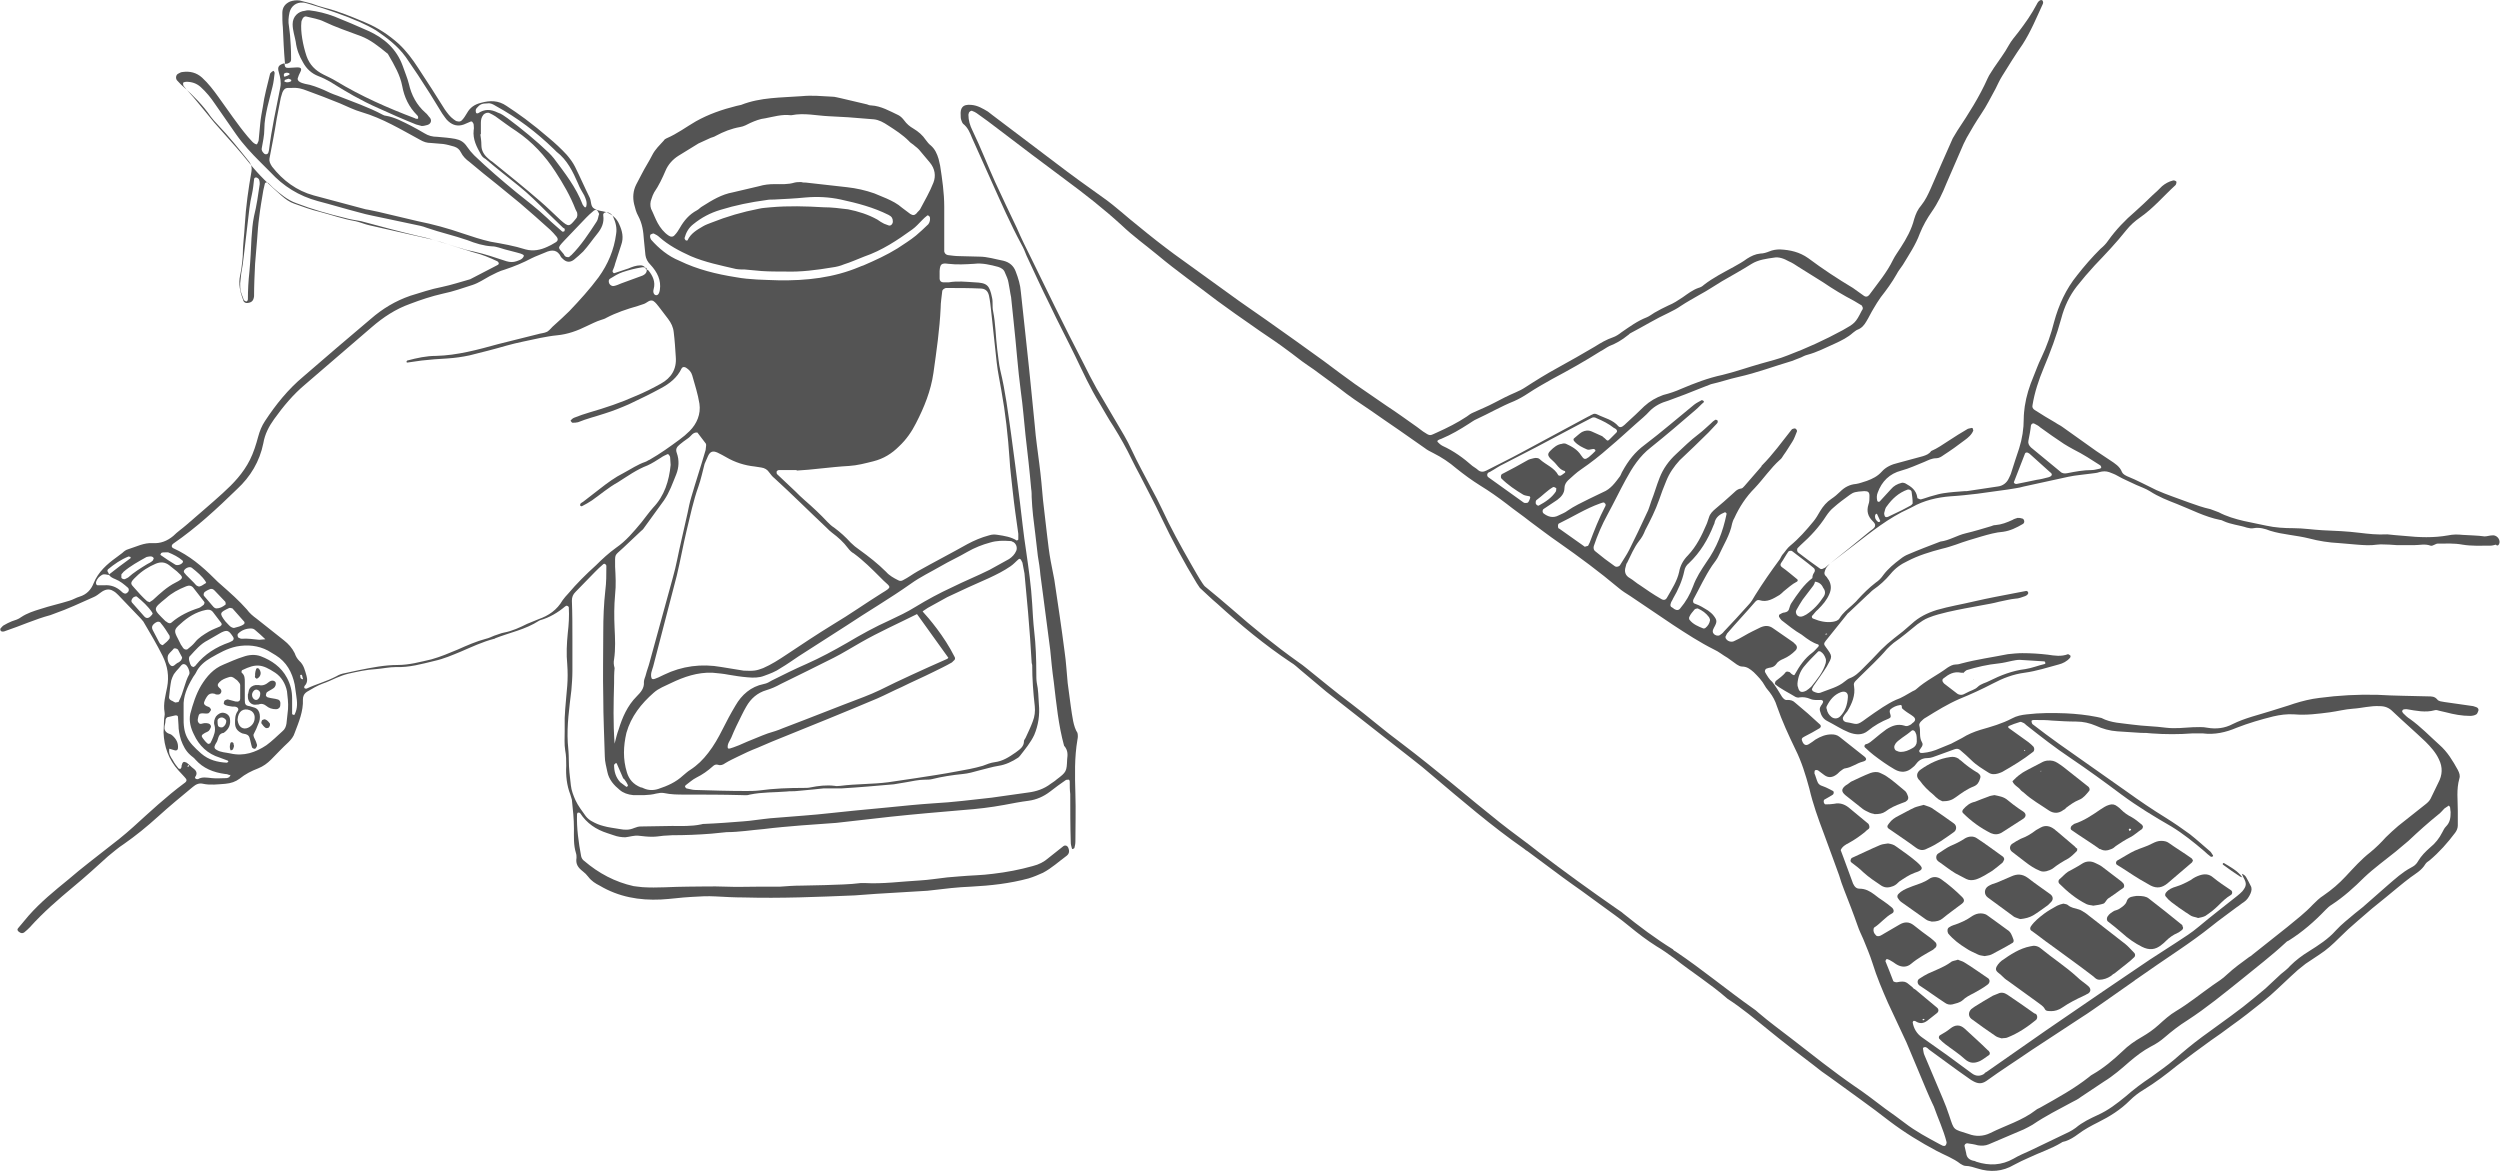 <?xml version="1.0" encoding="UTF-8" standalone="no"?><svg xmlns="http://www.w3.org/2000/svg" xmlns:xlink="http://www.w3.org/1999/xlink" fill="#545454" height="228" preserveAspectRatio="xMidYMid meet" version="1" viewBox="0.5 0.1 486.1 228.0" width="486.1" zoomAndPan="magnify"><g id="change1_1"><path d="M56.1,12.4C56.1,12.4,56,12.4,56.1,12.4L56.1,12.4C56.1,12.4,56.1,12.4,56.1,12.4z" fill="inherit"/><path d="M208.7,137.4c-0.2-1.5-0.4-3-0.6-4.5c-0.2-2-0.3-4.1-0.6-6.1c-0.6-4.7-1.3-9.3-2-14c-0.2-1.2-0.5-2.4-0.7-3.6 c-0.3-1.6-0.5-3.3-0.7-5c-0.3-2.3-0.5-4.6-0.8-6.9c-0.2-2.3-0.4-4.6-0.7-6.9c-0.3-2.5-0.7-5-0.9-7.6c-0.4-3.7-0.7-7.4-1.1-11 c-0.5-5-1.1-10-1.6-14.9c-0.1-1.4-0.5-2.7-1-4c-0.4-1.1-1.2-1.8-2.4-2.1c-1.6-0.3-3.1-0.8-4.7-0.8c-1.3,0-2.6-0.1-3.9-0.1 c-0.7,0-1.4-0.1-2.2-0.2c-0.4-0.1-0.6-0.3-0.7-0.7c0-0.5,0-1,0-1.5c0-2.4,0-4.8,0-7.2c0-2.7-0.4-5.4-0.8-8 c-0.1-0.4-0.2-0.9-0.3-1.3c-0.3-1-0.7-1.9-1.5-2.6c-0.4-0.3-0.7-0.7-1-1.1c-0.6-0.9-1.4-1.6-2.4-2.2c-0.7-0.4-1.3-0.9-1.8-1.6 c-0.3-0.4-0.7-0.8-1.1-1c-1.7-0.8-3.4-1.8-5.3-1.9c-0.3,0-0.6-0.1-0.8-0.2c-1.7-0.4-3.4-0.8-5.1-1.2c-0.6-0.1-1.1-0.3-1.7-0.3 c-2-0.1-3.9-0.3-5.9-0.1c-4,0.3-8,0.2-11.8,1.7c-0.3,0.1-0.6,0.1-0.9,0.2c-2.8,0.7-5.4,1.6-7.9,3c-1.9,1.1-3.6,2.4-5.7,3.3 c-0.2,0.1-0.4,0.2-0.5,0.4c-0.8,0.9-1.7,1.7-2.3,2.9c-0.6,1.2-1.4,2.4-2,3.6c-0.4,0.7-0.7,1.4-1.1,2.1c-0.6,1.2-0.7,2.5-0.4,3.8 c0.2,0.8,0.4,1.6,0.8,2.3c0.8,1.5,1,3,1.1,4.6c0.1,1,0.2,2,0.3,3c0.1,0.7,0.4,1.3,1,1.9c1.3,1.4,2.1,3,1.8,4.9 c-0.1,0.6-0.3,1-0.7,1c-0.4,0-0.7-0.5-0.5-1.2c0.4-1.4-0.2-2.6-1-3.6c-0.1-0.1-0.3-0.2-0.5-0.2c-0.1-0.5-0.5-0.8-1.1-0.8 c-0.8,0-1.6,0.3-2.3,0.6c-0.9,0.3-1.8,0.6-2.7,0.9c-0.2,0.1-0.4-0.2-0.4-0.4c0.2-0.5,0.4-0.9,0.5-1.4c0.4-1.2,0.8-2.5,1.2-3.7 c0.5-1.4,0.2-2.7-0.4-4c-0.5-1.2-1.5-2-2.7-2.4c-0.7-0.2-1.5-0.2-2.1-0.6c-0.8-0.4-0.6-1.4-0.9-2.1c-1-2-1.9-4.1-2.9-6.1 c-0.4-0.8-1-1.6-1.6-2.3c-1.1-1.2-2.3-2.3-3.5-3.3c-1.5-1.3-3-2.5-4.6-3.7c-1.2-0.9-2.4-1.7-3.6-2.5c-1.6-1.1-3.2-1.1-5-0.6 c-1.2,0.3-2.1,0.9-2.7,2c-0.3,0.5-0.6,1-1,1.4c-0.2,0.2-0.5,0.3-0.8,0.2c-0.3,0-0.5-0.2-0.8-0.4c-0.7-0.5-1.2-1.2-1.7-1.9 c-1.7-2.7-3.4-5.4-5.2-8.1c-1.1-1.7-2.3-3.3-3.8-4.7c-1.9-1.7-4-3.1-6.4-4.1c-2.6-1.1-5.2-2.2-8-2.9c-0.8-0.2-1.7-0.5-2.5-0.8 c-0.8-0.2-1.5-0.4-2.3-0.6c-0.7-0.1-1.3,0-1.9,0.2c-0.9,0.4-1.5,1.1-1.5,2.2c0,0.9,0,1.9,0.1,2.8c0.1,2.3,0.2,4.6,0.4,6.9 c0,0.1,0,0.1,0,0.2c0.1,0,0.2,0,0.4,0c0.6-0.2,0.8-0.4,0.8-0.8c0-0.1,0-0.3,0-0.4C57.1,9.7,57,8.3,56.9,7c-0.1-0.6-0.1-1.2-0.2-1.7 c-0.2-1-0.1-1.9,0.1-2.8c0.3-1.2,1.3-2,2.6-1.9c0.4,0,0.9,0.2,1.3,0.3c3.3,1,6.6,2.1,9.8,3.5c1.1,0.5,2.1,1,3.1,1.6 c2.2,1.5,4.2,3,5.8,5.2c1.6,2.3,3.2,4.7,4.7,7.1c0.8,1.3,1.6,2.6,2.4,3.9c0.4,0.5,0.7,1.1,1.2,1.5c0.9,0.8,1.9,1,3,0.6 c0.5-0.2,0.9-0.4,1.4-0.6c0.1,0,0.3,0.1,0.3,0.2c0.1,0.1,0.2,0.3,0.2,0.4c0,0.4,0.1,0.7,0,1.1c-0.2,1.8,0.6,3.3,1.4,4.7 c0.2,0.4,0.5,0.7,0.9,0.9c2.1,1.8,4.3,3.5,6.4,5.2c2,1.6,3.8,3.4,5.6,5.2c1,1,2.1,2,3.1,3c0.1,0,0.1,0.1,0.2,0.1 c0.2,0.1,0.1,0.5,0,0.6c-0.1,0-0.3,0.1-0.4,0c-1-0.9-2-1.7-2.9-2.6c-1.9-1.8-4-3.4-6-5c-2.8-2.3-5.6-4.7-8.2-7.2 c-0.5-0.5-1-1.1-1.4-1.7c-0.6-0.9-1.3-1.3-2.3-1.5c-1.1-0.2-2.3-0.3-3.5-0.4c-0.9,0-1.7-0.2-2.5-0.7c-0.8-0.5-1.6-0.9-2.5-1.4 c-1.6-0.8-3.2-1.7-5-2c-0.2,0-0.4-0.1-0.6-0.2c-2.8-1.5-5.8-2.5-8.8-3.7c-0.9-0.3-1.8-0.7-2.6-1.1c-1.2-0.5-2.4-1-3.7-1.2 c-0.4-0.1-0.8-0.2-1.2-0.5c-0.1-0.1-0.3-0.4-0.2-0.6c0.1-0.4,0.3-0.8,0.5-1.2c0.3-0.6,0.2-0.9-0.6-0.9c-0.6,0-1.2,0.1-1.7,0.1 c-0.6,0-0.7-0.1-0.8-0.9c-1.1,0.3-1.4,0.7-1.1,1.7c0.3,1,0.5,2,0.3,3c-0.8,4.1-1.7,8.1-2.2,12.2c0,0.1-0.1,0.3-0.1,0.4 c-0.1,0.4-0.5,0.5-0.8,0.3c-0.3-0.3-0.6-0.6-0.5-1.1c0.2-1.2,0.5-2.4,0.5-3.7c0-1.5,0.3-2.9,0.6-4.3c0.3-1.3,0.7-2.7,1-4 c0.2-0.8,0.3-1.7,0.4-2.6c0-0.2-0.2-0.5-0.3-0.4c-0.2,0.1-0.3,0.2-0.5,0.4c0,0-0.1,0.1-0.1,0.2c-0.5,2.1-1.1,4.2-1.4,6.4 c-0.2,1.1-0.4,2.1-0.5,3.2c-0.1,1.1-0.2,2.2-0.3,3.2c0,0.3-0.2,0.5-0.3,0.8c-0.1,0.2-0.6-0.1-0.9-0.4c-0.3-0.3-0.6-0.7-0.9-1 c-2.1-2.5-3.8-5.1-5.7-7.7c-1-1.4-2-2.7-3.2-3.8c-1.1-1-2.4-1.3-3.8-1.1c-0.3,0-0.6,0.2-0.8,0.3c-0.5,0.2-0.6,0.9-0.3,1.3 c0.4,0.4,0.8,0.9,1.2,1.2c2,1.8,3.9,3.7,5.4,5.9c0.4,0.5,0.8,1,1.3,1.5c2.2,2.3,4.2,4.8,6.2,7.3c0.4,0.6,0.5,1.1,0.4,1.8 c-0.6,3.4-1.1,6.9-1.3,10.4c-0.1,2-0.4,4-0.4,6.1c0,0.4-0.1,0.7-0.1,1.1c-0.1,0.9-0.2,1.7-0.4,2.6c-0.4,1.7,0,3.3,0.6,4.9 c0.1,0.4,0.5,0.6,0.9,0.5c0.8-0.1,1.1-0.5,1.2-1.3c0-2.1,0.1-4.2,0.2-6.3c0.1-1.6,0.3-3.2,0.4-4.8c0.1-1.4,0.2-2.9,0.4-4.3 c0.2-1.7,0.5-3.4,0.8-5.2c0.1-0.4,0.2-0.8,0.3-1.3c0.1-0.3,0.5-0.3,0.7-0.1c0.3,0.3,0.6,0.6,0.9,0.9c1.4,1.2,2.8,2.4,4.5,3 c3.1,1.2,6.3,2.1,9.6,2.9c1,0.3,2,0.4,3,0.6c3.7,1,7.4,2,11.2,2.9c2.9,0.6,5.7,1.6,8.5,2.5c0.8,0.2,1.5,0.5,2.3,0.7 c1.6,0.4,3,1,4.5,1.7c0.3,0.2,0.4,0.5,0.1,0.7c-1.7,0.9-3.5,1.8-5.2,2.7c-0.1,0-0.1,0.1-0.2,0.1c-1.8,0.5-3.6,1.1-5.5,1.5 c-2.1,0.4-4.1,1.1-6.1,1.7c-2.9,1-5.4,2.5-7.7,4.5c-4.4,3.7-8.7,7.4-13.1,11.2c-3,2.5-5.4,5.5-7.5,8.7c-0.6,0.9-1,1.9-1.3,3 c-0.4,1.5-0.9,3.1-1.6,4.5c-1.3,2.6-3.2,4.6-5.3,6.5c-2.3,2.1-4.7,4.1-7.1,6.2c-0.8,0.7-1.7,1.3-2.5,2.1c-1.2,1-2.5,1.5-4,1.4 c-1.7-0.1-3.2,0.7-4.8,1.2c-0.4,0.1-0.8,0.4-1.1,0.7c-0.4,0.3-0.8,0.6-1.2,0.9c-1.8,1.3-3.5,2.8-4.4,5c-0.5,1.3-1.4,2.2-2.7,2.6 c-0.7,0.2-1.3,0.6-2,0.8c-1.9,0.6-3.8,1-5.6,1.6c-1.3,0.4-2.6,0.8-3.8,1.6c-0.5,0.4-1.2,0.6-1.8,0.8c-0.5,0.2-1.1,0.5-1.6,0.8 c-0.2,0.1-0.4,0.4-0.6,0.6c-0.1,0.1,0,0.3,0,0.4c0.1,0.1,0.2,0.2,0.3,0.2c0.2,0,0.4,0,0.6-0.1c3-1,5.8-2.3,8.8-3.1 c0.3-0.1,0.5-0.2,0.8-0.3c2.6-0.9,5.1-2.1,7.6-3.2c0.5-0.2,1-0.6,1.4-0.9c0.8-0.6,1.6-0.8,2.4-0.3c0.4,0.2,0.7,0.5,1,0.8 c1.5,1.6,3,3.1,4.5,4.7c0.1,0.2,0.3,0.3,0.4,0.5c1.3,2.2,2.6,4.4,3.7,6.6c1,2,1.3,4,0.9,6.1c-0.3,1.6-0.8,3.2-0.5,4.9 c0.1,0.5-0.1,1-0.1,1.5c0,0.8-0.1,1.6-0.1,2.4c0.1,2.8,1,5.3,2.9,7.4c0.4,0.4,0.8,0.9,1.2,1.3c0.5,0.5,0.5,0.8-0.1,1.2 c-3.5,2.6-6.7,5.6-9.9,8.5c-0.9,0.8-1.7,1.5-2.7,2.3c-2,1.6-4,3.1-6,4.7c-1.3,1-2.6,2.1-3.9,3.2c-2.7,2.2-5.4,4.4-7.7,7 c-0.7,0.8-1.4,1.7-2.1,2.5c-0.2,0.2-0.1,0.5,0.2,0.7c0.4,0.3,0.7,0.3,1,0.1c0.4-0.3,0.8-0.7,1.1-1c2.6-2.9,5.5-5.4,8.5-7.9 c2.3-1.9,4.5-3.9,6.7-5.9c1-0.8,2-1.7,3.1-2.4c2.3-1.6,4.5-3.4,6.6-5.3c2.2-2,4.5-3.9,6.8-5.8c0.6-0.5,1.2-0.8,2-0.6 c1.4,0.3,2.9,0.1,4.3,0c1.1-0.1,2-0.4,2.8-1c1.1-0.9,2.3-1.5,3.6-2c1-0.4,1.8-1,2.5-1.7c1.1-1.1,2.2-2.3,3.4-3.4 c0.5-0.5,1-1.1,1.2-1.8c0.8-2.1,1.7-4.2,1.6-6.5c0-0.6,0.2-1.1,0.8-1.5c1-0.6,2-1.2,3.1-1.6c0.9-0.3,1.7-0.7,2.6-1.1 c0.7-0.3,1.5-0.6,2.3-0.8c1.8-0.4,3.5-0.8,5.4-0.9c1.3-0.1,2.6-0.4,3.9-0.4c2.6,0.1,5-0.6,7.5-1.2c1.8-0.4,3.4-1.1,5.1-1.8 c2.1-0.9,4.2-1.9,6.5-2.5c0.1,0,0.1,0,0.2-0.1c2.8-1.1,5.9-1.7,8.5-3.4c0.1,0,0.1-0.1,0.2-0.1c1.8-0.5,3.5-1.5,4.9-2.7 c0.1,0,0.1-0.1,0.2-0.1c0.1-0.1,0.5,0.1,0.5,0.3c0.1,1.7,0,3.3-0.2,5c-0.2,2-0.3,4.1-0.1,6.1c0.1,1.4,0.1,2.8,0,4.1 c-0.1,1.5-0.3,3-0.4,4.6c0,0.6-0.1,1.2-0.1,1.7c0,0.9,0,1.7,0,2.6c0,1.2-0.1,2.5,0.1,3.7c0.2,1,0.2,2,0.2,3 c-0.1,1.9,0.1,3.8,0.8,5.6c0.1,0.3,0.2,0.7,0.3,1c0.2,1.9,0.4,3.7,0.4,5.6c0,1.6-0.1,3.2,0.4,4.8c0.1,0.3,0.1,0.6,0.1,0.9 c-0.2,1.2,0.3,1.9,1.2,2.6c0.4,0.3,0.8,0.7,1.1,1.1c0.6,0.8,1.4,1.3,2.2,1.7c3.7,2.2,7.7,2.9,11.9,2.7c2-0.1,3.9-0.4,5.9-0.5 c1.6-0.1,3.2-0.2,4.8-0.1c1.8,0.1,3.6,0.2,5.4,0.2c7.2,0.2,14.4-0.1,21.6-0.4c1.4-0.1,2.8-0.2,4.1-0.3c3.3-0.2,6.7-0.4,10-0.6 c0.3,0,0.6-0.1,0.9-0.1c2.5-0.3,5-0.6,7.6-0.7c3.8-0.2,7.5-0.6,11.2-1.6c1-0.3,1.9-0.7,2.8-1.1c1.7-0.9,3.1-2.2,4.6-3.3 c0.5-0.4,0.6-0.9,0.3-1.6c-0.2-0.4-0.6-0.5-0.9-0.3c-1,0.8-1.9,1.5-2.9,2.3c-0.9,0.8-1.9,1.3-3.1,1.6c-2.5,0.7-5.1,1.2-7.7,1.5 c-2.2,0.3-4.3,0.3-6.5,0.5c-0.8,0.1-1.6,0.1-2.4,0.2c-1.8,0.2-3.6,0.5-5.4,0.6c-3.6,0.2-7.1,0.7-10.7,0.5c-0.2,0-0.4,0-0.7,0 c-2.3,0.3-4.6,0.3-7,0.4c-1.5,0-3,0.1-4.6,0.1c-1.4,0-2.8,0.1-4.1,0.2c-1.2,0-2.5,0-3.7,0c-2.3,0-4.7,0.1-7,0c-2.4-0.1-4.8,0-7.2,0 c-3,0-6,0.3-8.9,0.1c-0.6-0.1-1.2-0.1-1.7-0.2c-3.6-0.8-6.8-2.5-9.6-4.9c-0.3-0.2-0.5-0.5-0.6-0.9c-0.5-2.7-0.9-5.5-0.8-8.2 c0-0.1,0.1-0.3,0.2-0.3c0.1,0,0.3,0,0.4,0.1c1.3,2,3.1,3.2,5.3,3.9c0.4,0.1,0.8,0.3,1.2,0.4c0.8,0.3,1.6,0.4,2.3,0.4 c0.9-0.1,1.7-0.4,2.6-0.3c0.9,0.1,1.7,0.2,2.6,0.2c0.7,0,1.4-0.1,2.2-0.2c0.6,0,1.2-0.1,1.7-0.1c2.5,0,5.1-0.1,7.6-0.3 c1-0.1,2-0.2,3-0.3c2.4,0,4.8-0.4,7.2-0.6c2.4-0.3,4.8-0.5,7.2-0.7c2.3-0.2,4.6-0.3,6.9-0.5c3.5-0.4,7.1-0.8,10.6-1.2 c4.7-0.5,9.4-0.9,14.1-1.3c2.7-0.2,5.3-0.5,8-1c1.6-0.3,3.1-0.6,4.7-0.8c1.5-0.2,2.9-0.8,4.2-1.8c1-0.8,2-1.5,3-2.2 c0.1-0.1,0.4-0.1,0.6-0.1c0.1,0,0.2,0.2,0.2,0.4c0,0.8,0,1.6,0.1,2.4c0,3.1,0,6.2,0.1,9.4c0,0.4,0.1,0.7,0.2,1.1 c0,0.1,0.1,0.2,0.1,0.2c0.1,0,0.3-0.1,0.4-0.2c0.1-0.4,0.2-0.8,0.2-1.3c0-3.1,0.1-6.1,0-9.2c-0.1-3.6-0.2-7.1,0.4-10.6 c0.1-0.4,0.1-0.9,0-1.3C209.2,141.4,209,139.4,208.7,137.4z M183.4,60c0-1.1,0.2-2.2,0.3-3.2c0-0.4,0.4-0.6,0.7-0.7 c0.1,0,0.1,0,0.2,0c2.2,0,4.4,0,6.5,0.1c1,0,1.5,0.5,1.7,1.4c0.2,0.9,0.3,1.9,0.4,2.8c0.4,3.4,0.7,6.8,1.1,10.2 c0.2,1.8,0.6,3.6,0.9,5.4c0.8,4.4,1.3,8.9,1.6,13.4c0.1,2,0.4,4,0.6,6.1c0.3,2.8,0.7,5.6,1.1,8.4c0,0.4,0,0.7,0,1.1 c0,0.1-0.3,0.2-0.3,0.2c-1.1-0.7-2.4-0.9-3.7-1.1c-0.6-0.1-1.1-0.1-1.7,0.1c-1.5,0.4-2.9,1-4.2,1.7c-3.2,1.8-6.5,3.5-9.7,5.3 c-0.9,0.5-1.8,1.2-2.8,1.7c-0.3,0.2-0.7,0.2-1,0c-0.8-0.4-1.7-0.9-2.3-1.6c-1.6-1.6-3.4-3-5.2-4.3c-0.6-0.4-1.2-0.9-1.7-1.4 c-1-1.1-2-2-3.2-2.9c-0.5-0.3-0.9-0.7-1.3-1.1c-1.4-1.5-2.9-2.9-4.4-4.2c-0.7-0.6-1.3-1.2-1.9-1.8c-1.2-1.1-2.3-2.2-3.5-3.3 c-0.1-0.1-0.1-0.3-0.1-0.4c0-0.3,0.2-0.3,0.4-0.4c0.2,0,0.4,0,0.7,0c0.9,0,1.9,0,2.8,0c0,0,0,0.1,0,0.1c1.5-0.1,3-0.2,4.6-0.4 c1.9-0.2,3.8-0.4,5.6-0.5c1.6-0.1,3.1-0.5,4.7-0.9c2-0.5,3.6-1.5,5-2.9c1.4-1.3,2.5-2.9,3.3-4.5c1.6-3.1,2.9-6.3,3.4-9.8 C182.6,68.3,183.2,64.2,183.4,60z M119.9,128.3c0.3-2,0.2-4.1,0.1-6.1c-0.1-2.2-0.1-4.3,0.1-6.5c0.2-1.8,0.1-3.6,0-5.4 c0-2.7-0.2-2,1.6-3.7c1.2-1.1,2.3-2.2,3.5-3.3c0.3-0.2,0.5-0.5,0.7-0.8c1.2-1.7,2.5-3.4,3.7-5.1c1.1-1.6,1.7-3.4,2.4-5.1 c0.5-1.3,0.6-2.7,0.1-4.1c-0.3-0.8,0-1.2,0.6-1.7c0.5-0.4,1-0.8,1.6-1.2c0.6-0.4,0.9-1.2,1.8-1.1c0.5,0.7,1.1,1.4,1.6,2.1 c0.1,0.1,0.1,0.3,0.1,0.4c0,0.3-0.1,0.6-0.1,0.9c-0.9,3.1-1.9,6.1-2.8,9.2c-0.3,1-0.5,2-0.7,3c-0.4,1.8-0.8,3.5-1.2,5.3 c-0.6,2.5-1,5-1.7,7.4c-1.5,5.4-3,10.9-4.5,16.4c-0.2,0.8-0.5,1.5-0.7,2.3c-0.1,0.5-0.4,1-0.4,1.5c0.1,1.2-0.6,2-1.4,2.8 c-1.8,1.8-2.8,4.1-3.5,6.4c-0.3,0.8-0.5,1.6-0.8,2.8c-0.3-4.1-0.2-7.9-0.1-11.7c0-1,0-2,0.1-3C119.8,129.3,119.8,128.8,119.9,128.3 z M138.2,88.7c0.4-0.8,0.9-1,1.8-0.6c0.6,0.3,1.2,0.6,1.7,0.9c1.7,1,3.6,1.6,5.5,1.8c0.4,0.1,0.9,0.1,1.3,0.2 c0.7,0.1,1.2,0.4,1.6,1c0.3,0.4,0.6,0.8,1,1.1c3.4,3.1,6.7,6.4,10.1,9.6c0.4,0.4,0.7,0.7,1.1,1c1.2,0.9,2.2,1.8,3.1,3 c0.3,0.4,0.7,0.8,1.1,1c1.9,1.4,3.5,3,5.2,4.7c0.2,0.2,0.4,0.4,0.6,0.6c1.4,1.3,1.7,1.2-0.3,2.4c-3.2,2-6.3,4.2-9.5,6.1 c-3.1,1.9-6.1,3.9-9.1,5.9c-1.5,1-2.9,1.9-4.5,2.6c-1.3,0.5-1.8,0.6-3.8,0.5c-1-0.2-2.7-0.4-4.3-0.7c-3.9-0.7-7.7-0.2-11.2,1.5 c-1.8,0.9-2.2,1-2.4,0.7c-0.3-0.8,0.1-1.6,0.3-2.3c1.5-5.9,3.1-11.8,4.6-17.7c0.7-2.9,1.2-5.8,1.9-8.7c0.7-2.9,1.3-5.8,2.3-8.6 c0.5-1.4,0.8-2.9,1.2-4.4C137.7,89.9,137.9,89.3,138.2,88.7z M120.2,148.5c0.1,0,0.2,0,0.2,0c0.4,1,0.9,2,1.3,3c0,0,0.1,0,0.1,0 c0.3,0.4,0.6,0.8,0.8,1.3c0,0,0,0.1-0.1,0.2c0,0-0.1,0.1-0.2,0.1c-0.4-0.3-0.8-0.6-1.2-0.9c-0.9-1-1.2-2.1-1.2-3.4 C120.1,148.6,120.2,148.5,120.2,148.5z M122.4,150.3c-0.8-2.6-0.7-5.1-0.1-7.7c0.9-3.2,2.9-5.7,5.3-7.8c1-0.9,2.2-1.3,3.4-1.9 c2.5-1.2,5.1-2.1,8-2c1.1,0.1,2.2,0.2,3.2,0.4c1.2,0.2,2.4,0.4,3.7,0.5c1.1,0.1,2.2,0.1,3.2-0.3c1.1-0.4,2.2-0.8,3.2-1.5 c1.2-0.7,2.3-1.5,3.5-2.3c3.1-2,6.1-3.9,9.2-5.9c4.2-2.8,8.5-5.3,12.6-8.2c1.8-1.3,3.9-2.3,5.8-3.4c1.7-1,3.5-1.8,5.2-2.8 c1.4-0.8,2.9-1.4,4.4-1.8c1.3-0.4,2.6-0.4,3.9-0.3c0.1,0,0.3,0,0.4,0.1c0.7,0.2,1.1,1.1,0.8,1.8c-0.3,0.7-0.8,1.2-1.4,1.6 c-1.3,0.7-2.5,1.4-3.8,2.1c-2.4,1.2-4.9,2.2-7.3,3.4c-2.4,1.1-4.8,2.4-7.1,3.8c-1.6,1-3.3,1.8-5,2.6c-2.9,1.3-5.6,2.8-8.3,4.4 c-2.6,1.5-5.2,2.9-7.9,4.1c-2.3,1-4.5,2.1-6.7,3.2c-0.5,0.3-1,0.6-1.6,0.7c-2.5,0.5-4.3,2.1-5.5,4.2c-0.9,1.5-1.7,3-2.5,4.6 c-0.8,1.6-1.7,3.2-2.8,4.6c-1,1.3-2.1,2.4-3.5,3.3c-0.5,0.3-0.9,0.7-1.4,1.1c-1.4,1.3-3,2-4.8,2.6c-0.9,0.3-1.9,0.3-2.8-0.1 c-0.2-0.1-0.4-0.2-0.6-0.2C123.6,152.6,122.8,151.6,122.4,150.3z M178.6,119.6c0.1,0,0.1-0.1,0.2-0.1l6.1,8.5 c-0.1,0.1-0.1,0.1-0.2,0.2c-1.2,0.5-2.4,1.1-3.6,1.6c-2.2,1-4.4,2-6.5,3c-2,1-4,2-6.1,2.8c-5.3,2-10.5,4.1-15.8,6.1 c-0.9,0.4-1.9,0.7-2.9,1c-1.4,0.5-2.7,1.1-4,1.6c-0.5,0.2-1.1,0.5-1.6,0.7c-1.8,0.7-2.1,0.8-2.2,0.5c-0.1-0.8,0.4-1.3,0.7-2 c0.6-1.5,1.3-2.9,2-4.3c0.3-0.6,0.6-1.2,0.9-1.7c0.9-1.6,2.2-2.7,3.9-3.2c1-0.3,1.9-0.7,2.8-1.2c3.5-1.7,6.9-3.4,10.3-5.1 c1.8-0.9,3.5-2,5.3-3C171.4,123,175,121.4,178.6,119.6z M133.8,152.8c0.7-0.5,1.3-1.1,2.1-1.5c1.2-0.6,2.2-1.3,3.2-2.2 c0.3-0.3,0.6-0.4,1-0.3c0.5,0.2,1,0,1.4-0.3c0.8-0.5,1.7-0.9,2.5-1.3c1.2-0.6,2.5-1.2,3.8-1.7c0.9-0.4,1.9-0.8,2.8-1.2 c3.7-1.5,7.4-3,11.1-4.5c3.2-1.3,6.3-2.6,9.4-3.9c1.6-0.7,3.1-1.5,4.7-2.2c2-1,4.1-1.9,6.1-2.9c1.2-0.6,2.5-1.2,3.7-1.9 c0.1-0.1,0.2-0.2,0.3-0.3c0.3-0.2,0.4-0.5,0.2-0.8c-2-4-5-7.5-6.2-8.8c0,0,0.1-0.1,0.1-0.1c0.3-0.2,0.6-0.4,0.9-0.6 c1.3-0.7,2.5-1.4,3.8-2.1c2.7-1.3,5.4-2.5,8.1-3.7c1.5-0.7,2.9-1.4,4.2-2.3c0.6-0.4,1.1-1,1.6-1.4c0.1-0.1,0.3,0,0.4,0.1 c0.1,0.2,0.2,0.4,0.3,0.6c0.1,0.7,0.3,1.4,0.4,2.1c0.2,2.5,0.5,5.1,0.7,7.6c0.3,3.3,0.5,6.5,0.7,9.8c0,0.1,0.1,0.3,0.1,0.4 c0,2.7,0.2,5.4,0.5,8c0.1,1,0,2-0.4,3c-0.4,1.1-0.9,2.1-1.4,3.2c-0.1,0.2-0.3,0.4-0.3,0.6c0,1.1-0.8,1.6-1.6,2.2 c-1.3,0.9-2.5,1.7-4.1,1.9c-0.8,0.1-1.5,0.4-2.3,0.7c-1.7,0.5-3.4,0.8-5.1,1.1c-2.6,0.5-5.3,0.9-7.9,1.3c-1.8,0.3-3.6,0.5-5.4,0.8 c-3.1,0.4-6.2,0.3-9.3,0.7c-0.4,0-0.7,0.1-1.1,0c-1.6-0.2-3.2,0-4.7,0.3c-0.4,0.1-0.9,0.1-1.3,0.1c-2.9,0-5.8,0.1-8.7,0.5 c-0.9,0.1-1.7,0.1-2.6,0.1c-3.3,0-6.5-0.1-9.8-0.2c-0.6,0-1.1-0.2-1.7-0.3c-0.1,0-0.2-0.2-0.3-0.3 C133.7,153,133.7,152.9,133.8,152.8z M127.2,38.7c0.1-0.4,0.3-0.8,0.5-1.2c0.9-1.3,1.6-2.8,2.2-4.2c0.5-1.2,1.4-2.2,2.5-2.9 c1.3-0.8,2.6-1.6,3.9-2.4c0.8-0.4,1.6-0.7,2.4-1.1c0.3-0.1,0.7-0.2,1-0.4c1.5-0.8,3-1.4,4.7-1.7c0.7-0.1,1.4-0.5,2-0.8 c0.9-0.4,1.9-0.8,2.9-0.9c1.6-0.3,3.2-0.8,4.9-0.6c0.1,0,0.1,0,0.2,0c2.5-0.5,4.9,0.1,7.3,0.2c1.2,0.1,2.5,0.1,3.7,0.2 c1.7,0.1,3.3,0.3,5,0.4c1,0.1,1.9,0.6,2.8,1.2c1.4,0.9,2.8,1.8,4,3c0.3,0.4,0.8,0.6,1.2,1c0.3,0.2,0.6,0.5,0.8,0.7 c0.7,0.8,1.4,1.7,2.1,2.5c1,1.2,1.2,2.6,0.7,3.9c-0.7,1.8-1.7,3.5-2.6,5.2c-0.2,0.3-0.5,0.5-0.7,0.8c-0.4,0.4-0.7,0.4-1.2,0.1 c-0.5-0.4-1.1-0.8-1.6-1.2c-0.9-0.8-1.9-1.3-3-1.8c-0.8-0.3-1.6-0.7-2.4-1c-1.7-0.6-3.5-1-5.3-1.2c-2.7-0.3-5.3-0.6-8-0.9 c-0.3,0-0.6,0-0.9-0.1c-0.4,0-0.9,0-1.3,0.1c-1.3,0.4-2.6,0.3-3.9,0.3c-1,0-2,0.1-3,0.4c-1.7,0.4-3.4,0.8-5.1,1.2 c-2.2,0.4-4,1.5-5.9,2.7c-0.4,0.2-0.7,0.6-1.1,0.8c-1.5,0.8-2.5,2-3.3,3.4c-0.3,0.5-0.6,1-1,1.4c-0.3,0.4-0.8,0.4-1.2,0.1 c-0.9-0.6-1.6-1.5-2.1-2.4c-0.5-0.9-0.8-1.8-1.3-2.8C126.9,40.1,126.9,39.4,127.2,38.7z M174.1,43.1c0,0.1,0,0.1,0,0.2 c-0.1,0.5-0.5,0.8-0.9,0.6c-0.3-0.1-0.5-0.2-0.8-0.3c-0.4-0.2-0.9-0.5-1.3-0.8c-1.8-1-3.7-1.6-5.7-2c-1.6-0.2-3.2-0.4-4.8-0.4 c-3.4-0.2-6.8-0.3-10.2,0c-0.8,0.1-1.6,0.1-2.4,0.3c-3.1,0.6-6.2,1.5-9.2,2.7c-0.5,0.2-1.1,0.4-1.6,0.7c-1.2,0.7-2.4,1.4-3,2.7 c0,0.1-0.3,0.1-0.4,0c-0.1-0.1-0.2-0.3-0.2-0.4c0.3-1.1,0.8-2,1.7-2.7c1.6-1.3,3.3-2.2,5.3-2.8c2.9-0.9,5.9-1.5,8.9-1.9 c0.5-0.1,1-0.1,1.5-0.1c2-0.1,4.1-0.2,6.1-0.4c2.3-0.2,4.6-0.1,6.9,0.4c3.2,0.7,6.3,1.5,9.3,3C173.9,42.2,174.1,42.6,174.1,43.1z M127.1,46.7c-0.1-0.2-0.2-0.4-0.2-0.6c0-0.1,0-0.3,0.1-0.4c0.2-0.1,0.4-0.2,0.6-0.2c0.4,0.2,0.8,0.4,1.1,0.7 c1.8,1.6,3.9,2.7,6.1,3.7c2.8,1.2,5.8,1.8,8.8,2.5c0.6,0.1,1.2,0.1,1.7,0.1c1.1,0.1,2.2,0.2,3.3,0.3c1.5,0.1,3,0.1,4.6,0.1 c3.1,0.1,6.1-0.3,9.1-0.8c0.8-0.1,1.6-0.3,2.3-0.6c1.3-0.4,2.6-1,3.9-1.5c3.5-1.2,6.5-3.2,9.4-5.3c0.7-0.5,1.3-1.2,1.9-1.8 c0.3-0.3,0.6-0.6,1-0.9c0.1-0.1,0.4,0.1,0.5,0.3c0.1,0.5,0,1-0.3,1.4c-0.8,0.8-1.6,1.5-2.4,2.2c-1.1,0.9-2.4,1.7-3.6,2.5 c-2.1,1.3-4.3,2.3-6.6,3.3c-0.3,0.1-0.6,0.2-0.8,0.3c-5,2.1-10.3,2.7-15.8,2.6c-2.7-0.1-5.5-0.1-8.2-0.6c-3.8-0.6-7.5-1.5-11-3.2 C130.4,49.9,128.6,48.4,127.1,46.7z M121.6,53c1.2-0.4,2.4-0.7,3.6-0.9c0.3-0.1,0.7,0,1,0.1c0.2,0.7-0.1,1.2-0.8,1.5 c-1.4,0.5-2.7,1-4.1,1.5c-0.5,0.2-0.9,0.4-1.4,0.5c-0.3,0.1-0.7-0.1-0.9-0.4c-0.2-0.4-0.2-0.8,0.1-1 C119.9,53.8,120.7,53.3,121.6,53z M93.5,22.1c-0.1,0.1-0.4,0-0.4,0C93,21.9,93,21.7,93,21.5c0-0.1,0.1-0.3,0.2-0.4 c0.6-0.7,1-0.9,2.1-0.9c0.6-0.1,1.1,0.2,1.6,0.5c4.2,2.3,7.9,5.1,11.3,8.4c0.2,0.2,0.3,0.3,0.5,0.5c2.1,1.6,3.2,3.9,4.2,6.2 c0.3,0.8,0.8,1.6,1.2,2.3c0.3,0.7,0.6,1.3,0.4,2.1c0,0.1-0.1,0.1-0.1,0.2c-0.1,0-0.2,0-0.2,0c-0.1-0.1-0.3-0.3-0.4-0.5 c-1.3-3.4-3.5-6.2-5.6-9c-0.3-0.4-0.7-0.8-1-1.1c-2.5-2.4-5.2-4.6-8-6.7c-0.6-0.4-1.2-0.9-1.9-1.1C95.9,21.3,94.7,21.3,93.5,22.1z M109.5,42.9c-1.3-1.2-2.6-2.5-4-3.7c-3-2.6-6.1-5.1-9.2-7.6c-0.3-0.2-0.6-0.4-0.9-0.7c-0.8-0.7-1.3-1.5-1.3-2.6 c0-0.7-0.1-1.4-0.2-2.1c0,0,0,0,0.1,0c0-0.7,0-1.4,0-2.2c0-0.6,0.1-1.1,0.5-1.6c0.3-0.3,0.8-0.5,1.2-0.3c0.4,0.2,0.8,0.4,1.1,0.6 c1.4,1,2.7,2,4.1,2.9c3.1,2.1,5.6,4.8,7.6,7.9c1.5,2.3,2.9,4.7,3.9,7.3c0.1,0.2,0.2,0.4,0.3,0.6c0.1,0.4,0.1,0.9-0.2,1.2 C111.2,44.2,111.1,44.3,109.5,42.9z M110.2,46.9c1.4-1.5,2.9-3,4.3-4.5c0.4-0.4,0.8-0.8,1.3-1.2c0.2-0.2,0.5-0.4,0.8-0.2 c0.2,0.2,0.3,0.5,0.4,0.7c-0.2,0.5-0.2,1.1-0.5,1.5c-1.5,2.3-3,4.6-4.9,6.5c-0.2,0.1-0.3,0.3-0.5,0.4c-0.2,0-0.4,0-0.6-0.1 c-0.2-0.1-0.3-0.3-0.4-0.5C109.1,48.2,108.7,48.5,110.2,46.9z M57.1,15.9c-0.4,0.2-0.8,0.3-1.2,0.1c-0.1,0-0.1-0.1-0.1-0.1 c0-0.1,0.1-0.3,0.2-0.3c0.2-0.1,0.4-0.1,0.6-0.2c0.2,0.1,0.4,0.1,0.6,0.3C57.1,15.6,57.1,15.9,57.1,15.9z M55.7,14.5 c0.2-0.3,0.6-0.3,0.9-0.2c0.1,0,0.1,0.1,0.2,0.1c0,0.1,0,0.2,0,0.2c-0.3,0.2-0.6,0.3-0.9,0.4c0,0-0.2,0-0.2-0.1 C55.7,14.8,55.7,14.6,55.7,14.5z M52.9,30.9c0.5-2.6,1-5.1,1.4-7.7c0.3-1.4,0.5-2.7,0.8-4.1c0.1-0.4,0.2-0.7,0.3-1 c0.2-0.5,0.5-0.9,1.1-0.9c0.3,0,0.6,0,0.6,0c1.4-0.1,2.2,0.2,3,0.5c2.2,0.8,4.3,1.6,6.5,2.5c1.4,0.6,2.8,1.3,4.2,1.7 c4.1,1.2,7.7,3.4,11.4,5.4c0.7,0.4,1.3,0.6,2.1,0.6c0.8,0.1,1.6,0.1,2.4,0.2c0.7,0.1,1.4,0.3,2.1,0.5c0.6,0.2,1,0.5,1.3,1.1 c0.4,0.8,1,1.4,1.7,1.9c1.8,1.5,3.6,3,5.4,4.4c1.5,1.2,2.9,2.4,4.4,3.6c2,1.7,3.9,3.4,5.9,5.2c0.4,0.4,0.8,0.8,1.2,1.3 c0.4,0.5,0.3,0.9-0.3,1.2c-0.5,0.3-1,0.6-1.5,0.8c-1.3,0.6-2.7,0.9-4.2,0.5c-2.2-0.7-4.5-1.1-6.8-1.5c-1.8-0.4-3.6-1-5.4-1.6 c-2.9-1-5.8-1.8-8.8-2.4c-2.5-0.6-5.1-1.2-7.6-1.8c-0.6-0.1-1.3-0.3-1.9-0.4c-0.2,0-0.4-0.1-0.6-0.1c-3.4-0.9-6.7-1.8-10.1-2.7 c-3.3-0.9-6-2.9-8.1-5.6C53,31.9,52.8,31.4,52.9,30.9z M51,35.9c-0.3,2.1-0.6,4.2-1.1,6.2c-0.3,1.4-0.4,2.9-0.5,4.3 c-0.1,2.2-0.2,4.3-0.4,6.5c-0.2,1.8-0.3,3.6-0.3,5.4c0,0.2-0.2,0.5-0.4,0.4c-0.1-0.1-0.3-0.1-0.3-0.2c-0.1-0.1-0.2-0.2-0.2-0.4 c-0.2-0.5-0.4-1-0.5-1.4c-0.1-0.5-0.1-1-0.1-1.5c0.1-0.6,0.1-1.3,0.2-1.9c0.2-1.1,0.4-2.3,0.5-3.4c0.4-3.1,0.7-6.2,1.1-9.3 c0.1-0.9,0.3-1.9,0.5-2.8c0.2-0.9,0.3-1.9,0.4-2.8c0-0.2,0.1-0.4,0.4-0.4c0.2,0,0.6,0.3,0.6,0.5C51,35.4,51,35.7,51,35.9z M92.6,49 c-2.1-0.4-4.2-1.2-6.3-1.8c-0.7-0.2-1.4-0.5-2.1-0.6c-4-0.9-7.9-1.8-11.9-2.7c-0.9-0.2-1.8-0.6-2.7-0.8c-2.4-0.4-4.6-1.2-6.9-1.8 c-1.7-0.4-3.3-1-5-1.6c-0.9-0.3-1.7-0.9-2.4-1.5c-2.3-2-4.5-4.1-6.4-6.5c-1.6-2-3.3-3.9-5-5.8c-1.2-1.3-2.3-2.6-3.4-4 c-1.1-1.3-2.1-2.6-3.2-3.8c-0.4-0.4-0.8-0.9-1.1-1.3c-0.1-0.1-0.1-0.5-0.1-0.6c0.1-0.1,0.4-0.2,0.6-0.2c1.1,0,2,0.3,2.8,1 c1.1,1,2,2.1,2.8,3.3c1.4,2,2.7,3.9,4.1,5.9c1.4,2,3,3.7,4.7,5.4c0.7,0.7,1.3,1.3,2,2c2.5,2.7,5.5,4.6,9.2,5.6 c2.7,0.7,5.3,1.5,8,2.2c1.7,0.5,3.5,0.8,5.3,1.2c2.2,0.5,4.4,0.9,6.6,1.4c0.4,0.1,0.8,0.2,1.3,0.4c2.6,0.9,5.3,1.5,7.9,2.4 c1.5,0.6,3.1,1.1,4.8,1.2c0.8,0,1.7,0.4,2.5,0.6c0.8,0.2,1.5,0.4,2.3,0.6c1.2,0.3,1.5,0.5,1.3,0.8c-0.3,0.6-0.9,0.7-1.4,0.9 c-0.6,0.2-1.2,0.2-1.9,0C96.9,50.2,94.8,49.5,92.6,49z M31.7,107.9c0.1-0.1,0.1-0.3,0.2-0.3c0.2-0.1,0.4-0.1,0.7-0.1 c0.1,0,0.4,0,0.6,0c1,0.4,2,0.9,2.8,1.6c0.1,0.1,0.1,0.3,0,0.4c-0.3,0.4-1,0.6-1.4,0.4c-1-0.6-1.9-1.2-2.9-1.9 C31.7,108,31.7,107.9,31.7,107.9z M50.9,124.5c-1.1-0.1-2.3-0.3-3.4-0.2c-0.2,0-0.4-0.1-0.6-0.2c-0.2-0.1-0.3-0.6-0.1-0.8 c0.7-0.7,1.6-1,2.5-1c0.3,0,0.6,0.1,0.8,0.3c0.7,0.6,1.4,1.2,2,1.8C51.7,124.4,51.3,124.5,50.9,124.5z M48,121.4 c-0.6,0.5-1.3,0.6-2,0.8c-0.2,0-0.4-0.1-0.6-0.2c-0.4-0.3-0.7-0.7-1.1-1.1c-1.2-1.6-1.1-1.7,0.8-2.6c0.1,0,0.1,0,0.2,0 c0.1,0,0.3,0.1,0.4,0.1c0.8,0.9,1.5,1.7,2.3,2.6C48.1,121.1,48,121.3,48,121.4z M35.1,126.4c0.3,0.5,0.5,1,0.8,1.5 c0,0.1,0,0.1,0,0.2c-0.1,0.1-0.1,0.3-0.2,0.4c-0.2,0.2-0.4,0.4-0.7,0.5c-0.4,0.2-0.8,0.9-1.3,0.5c-0.6-0.5-0.8-1.7-0.4-2.2 c0.3-0.4,0.7-0.7,1-1.1C34.5,126.1,34.9,126.2,35.1,126.4z M35.6,121.4c1.4-1.3,3-2.3,4.9-2.7c0.5-0.1,1-0.1,1.4,0.4 c0.5,0.7,1.1,1.4,1.6,2.1c0.1,0.1,0.1,0.3,0.1,0.4c-0.1,0.1-0.2,0.2-0.3,0.3c-0.7,0.3-1.5,0.6-2.2,1c-1,0.6-2,1.2-2.7,2.1 c-0.4,0.5-0.9,0.9-1.4,1.3c-0.2,0.2-0.6,0.1-0.8-0.1c-0.2-0.2-0.3-0.5-0.5-0.7c-0.2-0.4-0.4-0.8-0.6-1.2 C34.3,122.8,34.3,122.5,35.6,121.4z M33.4,135.4c0.1-1,0.2-2,0.4-3c0.1-0.4,0.3-0.8,0.5-1.2c0.3-0.4,0.6-0.8,1-1.2 c0.3-0.3,0.6-1,1.2-0.7c0.5,0.2,1,1.5,0.8,1.9c-0.9,1.6-1.1,3.5-2,5.2c0,0.1-0.1,0.2-0.1,0.2c-0.2,0-0.4,0.1-0.6,0.1 c-0.3-0.1-0.5-0.3-0.8-0.4C33.4,136.1,33.3,135.8,33.4,135.4z M37.5,127.6c1-1.1,2-2.3,3.4-3c0.9-0.5,1.7-1,2.6-1.5 c1.2-0.6,1.5-0.4,2.3,0.8c0,0.1,0.1,0.1,0.1,0.2c0.1,0.2,0,0.4-0.2,0.6c-0.2,0.1-0.4,0.2-0.6,0.3c-2.6,0.9-4.8,2.3-6.5,4.4 c-0.1,0.2-0.3,0.3-0.5,0.4c-0.2-0.1-0.3-0.1-0.4-0.2c-0.2-0.3-0.3-0.6-0.4-1C37.2,128.2,37.2,127.8,37.5,127.6z M44.3,117.7 c-0.5,0.4-1.1,0.7-1.7,0.7c-0.2,0-0.4-0.1-0.6-0.3c-0.6-0.7-1.2-1.4-1.8-2.1c-0.2-0.2-0.1-0.6,0.1-0.8c0.3-0.2,0.6-0.4,0.9-0.5 c0.4-0.2,0.7-0.1,1,0.2c0.7,0.7,1.4,1.5,2.1,2.2c0.1,0.1,0,0.3,0.1,0.4C44.4,117.6,44.4,117.6,44.3,117.7z M40.5,113.5 c-0.4,0.2-0.7,0.5-1.1,0.6c-0.2,0.1-0.4,0-0.6-0.1c-0.2-0.1-0.4-0.4-0.6-0.6c-0.5-0.5-1-1-1.5-1.5c-0.2-0.3-0.6-0.5-0.4-0.9 c0.3-0.5,1.1-0.8,1.5-0.5c1,0.8,2,1.6,2.7,2.7c0,0.1,0,0.1,0.1,0.2C40.6,113.4,40.5,113.5,40.5,113.5z M36.7,114.1 c0.5-0.2,1-0.2,1.4,0.3c0.7,0.9,1.4,1.8,2.1,2.7c0,0.1,0,0.1,0.1,0.2c-0.1,0.1-0.1,0.3-0.2,0.4c-0.3,0.2-0.6,0.5-0.9,0.6 c-1.9,0.6-3.8,1.5-5.3,2.8c-0.3,0.3-0.7,0.2-1-0.1c-0.1,0-0.1-0.1-0.2-0.1c-2.5-2.5-2.6-2.3,0.1-4.5 C33.9,115.4,35.2,114.7,36.7,114.1z M30.2,108.4c0.1,0.1,0.2,0.2,0.2,0.3c-0.1,0.1-0.1,0.3-0.2,0.4c-0.3,0.3-0.7,0.5-1.1,0.7 c-1.3,0.8-2.6,1.6-3.7,2.6c-0.2,0.1-0.4,0.2-0.6,0.3c-0.2,0.1-0.7-0.1-0.7-0.3c0-0.2,0-0.4,0-0.6c0.1-0.2,0.3-0.3,0.4-0.5 c1.4-1.2,2.9-2,4.5-2.9C29.5,108.3,29.9,108.2,30.2,108.4z M21.5,110.8c1.2-1,2.5-1.9,4-2.5c0.1,0,0.3,0.1,0.4,0.1 c0,0.1,0,0.3-0.1,0.3c-1.4,1-2.7,2-4.1,3.1c0-0.1-0.1-0.2-0.1-0.3C21.4,111.3,21.3,111,21.5,110.8z M25.4,115.2 c-0.2,0.2-0.4,0.4-0.7,0.3c-0.3-0.1-0.5-0.3-0.7-0.5c-0.9-0.8-2-1.2-3.2-1.1c-0.4,0-0.9,0-1.3,0c-0.3,0-0.4-0.4-0.3-0.7 c0.2-0.6,0.6-1,1.1-1.3c0.5-0.3,1,0,1.4,0c0.3,0.4,0.7,0.6,1.2,0.8c1,0.4,1.7,1,2.5,1.7C25.6,114.6,25.6,115,25.4,115.2z M27,112.2 c1.1-1.1,2.4-1.9,3.8-2.5c1-0.4,1.8-0.3,2.6,0.3c0.5,0.4,1,0.8,1.5,1.2c1.2,1.1,1.5,1.3-0.3,2.2c-1.6,0.8-3,2.1-4.3,3.3 c-0.2,0.2-0.5,0.3-0.7,0.5c-0.2-0.1-0.3-0.1-0.5-0.2c-0.9-0.8-1.6-1.6-2.4-2.5C25.9,113.6,25.6,113.5,27,112.2z M29.9,119.8 c-0.5,0.6-1,0.6-1.4,0.1c-0.8-0.9-1.5-1.7-2.3-2.6c-0.3-0.3-0.1-0.8,0.3-1.1c0.2-0.1,0.5-0.2,0.6-0.1c1.1,0.9,2.2,1.9,3,3.1 c0,0.1,0,0.1,0.1,0.2C30.1,119.6,30,119.7,29.9,119.8z M32.2,125.5c-0.1,0.1-0.3,0-0.4-0.1c-0.2-0.1-0.3-0.3-0.4-0.5 c-0.4-0.7-0.7-1.4-1.1-2.1c-0.4-0.7-0.3-1.1,0.4-1.6c0.4-0.3,0.9-0.3,1.1,0.1c0.6,0.7,1.1,1.5,1.6,2.3c0.1,0.1,0.1,0.3,0.1,0.4 c0,0.1,0,0.2,0,0.2C33.2,124.7,32.7,125.1,32.2,125.5z M37,149.2c0,0-0.1-0.1,0-0.2c0.1-0.1,0.2-0.1,0.3-0.2 C37.2,149,37.3,149.2,37,149.2z M45.2,151c0,0.1-0.1,0.1-0.1,0.2c-0.2,0.1-0.4,0.2-0.6,0.2c-0.9,0-1.9,0.1-2.8,0 c-1-0.1-1.9-0.3-2.7,0.2c-0.1,0-0.1,0-0.2,0c-0.3,0-0.5-0.3-0.3-0.5c0.4-0.6,0.2-1.1-0.3-1.5c-0.3-0.2-0.6-0.5-0.8-0.7c0,0,0,0,0,0 c-0.2-0.2-0.4-0.3-0.6-0.5c-0.6-0.3-0.8-0.2-1,0.6c0,0.1,0,0.1,0,0.2c0,0.1-0.1,0.3-0.2,0.4c-0.1,0-0.3,0-0.4-0.1 c-0.4-0.5-0.8-1-1.1-1.6c-0.4-0.6-0.8-1.2-0.7-2l0-0.2l0.1,0c0.3,0.1,0.7,0.2,1,0.3c0.3,0.1,0.6-0.1,0.6-0.4c0.1-1-0.3-1.8-1.1-2.5 c-0.2-0.2-0.5-0.3-0.8-0.4c-0.6-0.3-0.8-0.8-0.7-1.4c0.1-0.4,0.2-0.9,0.2-1.3c0.1-0.3,0.3-0.5,0.6-0.5c0.4-0.1,0.8-0.2,1.3-0.3 c0.2,0,0.5,0,0.5,0.3c0,0.5,0.1,1,0.1,1.5c0,1,0.2,2,0.5,3c0.4,1.1,0.9,2.1,1.8,2.9c0.3,0.3,0.7,0.5,1,0.9c1.5,1.7,3.5,2.5,5.8,2.8 c0.3,0,0.6,0.1,0.8,0.2C45.3,150.7,45.4,150.8,45.2,151z M56.5,138c-0.1,0.9-0.2,1.9-0.3,2.8c-0.1,0.6-0.3,1.1-0.8,1.5 c-1,0.9-2,1.9-3.1,2.7c-2.1,1.4-4.4,2.2-7,1.6c-0.9-0.2-1.9-0.2-2.7-0.7c-0.4-0.2-0.5-0.5-0.3-0.9c0.1-0.3,0.4-0.6,0.5-1 c0.2-0.6,0.3-1.3,1.2-1.4c1-0.7,1.4-1.6,1.2-2.8c-0.1-0.6-0.6-1-1.2-1.1c-0.5-0.1-1.1,0.2-1.5,0.7c-0.3,0.5-0.5,1.1-0.3,1.7 c0.3,1.1-0.1,2-0.5,2.9c-0.1,0.2-0.2,0.4-0.3,0.6c-0.1,0.1-0.5,0.2-0.5,0.1c-0.4-0.3-0.7-0.7-1-1.1c-0.3-0.4-0.2-0.6,0.3-0.9 c0.3-0.2,0.7-0.3,0.9-0.5c0.2-0.2,0.3-0.5,0.4-0.7c0.1-0.2-0.1-0.6-0.4-0.7c-0.3-0.1-0.6-0.1-0.8-0.1c-0.4,0-0.9,0.4-1.2-0.1 c-0.3-0.4-0.1-0.8,0-1.3c0.1-0.4,0.3-0.5,0.8-0.5c0.4,0,0.7,0.1,1.1,0c0.2-0.1,0.4-0.4,0.5-0.6c0.1-0.1-0.1-0.4-0.2-0.5 c-0.2-0.2-0.5-0.2-0.8-0.4c-0.3-0.2-0.4-0.4-0.3-0.7c0.1-0.3,0.3-0.7,0.5-1c0.3-0.5,0.8-0.8,1.5-0.6c0.1,0,0.1,0,0.2,0.1 c0.4,0.1,0.8,0.1,1-0.2c0.3-0.4,0.1-0.8-0.3-1.1c-0.4-0.4-0.3-0.7,0.1-1.1c0.5-0.5,1.1-0.7,1.7-0.9c0.5-0.2,0.8-0.1,1.2,0.2 c0.2,0.2,0.5,0.3,0.7,0.6c0.2,0.2,0.4,0.5,0.4,0.7c0,0.9,0,1.7,0,2.6c0,0.5-0.3,0.7-0.9,0.6c-0.5-0.1-1-0.3-1.5-0.4 c-0.2,0-0.4,0.1-0.6,0.2c-0.1,0.1-0.2,0.4-0.2,0.6c0,0.1,0.2,0.2,0.3,0.3c0.3,0.1,0.6,0.2,0.8,0.2c0.4,0.1,0.7,0.1,1.1,0.1 c0.6,0.1,0.8,0.5,0.5,0.9c-0.5,0.7-0.5,1.5-0.5,2.3c0,1,0.5,1.6,1.4,2c0.3,0.1,0.6,0.1,0.8,0.2c0.3,0.1,0.5,0.3,0.6,0.6 c0.2,0.6,0.3,1.3,0.5,1.9c0,0.1,0.3,0.3,0.5,0.3c0.2,0,0.3-0.2,0.4-0.4c0.1-0.2,0.1-0.4,0-0.6c-0.1-0.4-0.3-0.8-0.5-1.2 c-0.1-0.3-0.2-0.5,0-0.8c0.3-0.6,0.6-1.2,0.8-1.8c0.3-0.6,0.4-1.2,0.3-1.9c-0.1-0.6-0.4-1.1-1-1.3c-0.3-0.1-0.7-0.2-1-0.3 c-0.8-0.1-0.9-0.4-0.9-1.2c0-1.2,0-2.3,0-3.5c0-0.7,0-1.3-0.6-1.8c-0.1-0.1,0-0.5,0.1-0.5c2.7-1.3,3.8-1.2,6.4,0.5 c1.2,0.8,2,2.1,2.3,3.6C56.4,135.5,56.6,136.8,56.5,138z M42.8,140.2c0-0.3,0.4-0.6,0.8-0.6c0.4,0,0.9,0.4,0.9,0.7 c0,0.5-0.3,1-0.7,1.2c-0.3,0.1-0.8,0-0.9-0.3C42.8,140.9,42.8,140.5,42.8,140.2z M49.1,138.2c0.5,0.2,0.8,0.6,0.9,1.1 c0.1,0.9-0.2,1.6-0.9,2.1c-1,0.7-2,0.3-2.3-0.8c-0.1-0.3-0.1-0.6-0.1-0.6C46.8,138.4,47.8,137.7,49.1,138.2z M57.8,139 c0,0.1-0.1,0.1-0.2,0.1c-0.1,0-0.3-0.1-0.3-0.2c0-1,0-2,0-3c0-1.4-0.3-2.7-1-4c-1.1-2.1-3-3.4-5.1-4.2c-1.1-0.4-2.3-0.3-3.4,0.1 c-1.3,0.4-2.6,1-3.8,1.5c-2,0.8-3.3,2.3-4.4,4.1c-1,1.7-1.6,3.6-2.1,5.5c-0.3,1.4,0.1,2.8,0.7,4c1,2.2,2.7,3.8,5,4.5 c0.5,0.2,1.1,0.4,1.6,0.6c0,0,0.1,0.1,0.1,0.2c0,0-0.1,0.1-0.1,0.1c-0.1,0-0.1,0.1-0.2,0.1c-1.8-0.1-3.5-0.5-5-1.8 c-2.7-2.4-3.5-3.6-3.4-7.3c0-0.2,0-0.4,0-0.7c0,0,0,0,0,0c0-0.4,0-0.7,0-1.1c-0.1-2,0.7-3.8,1.7-5.5c0.2-0.4,0.5-0.7,0.7-1.1 c0.6-1.3,1.7-2.2,2.9-2.9c1.6-0.9,3.1-1.8,5-2.2c2.1-0.4,4.2-0.2,6.1,0.8c0.5,0.3,1,0.6,1.5,0.9c2.1,1.3,3.2,3.3,3.7,5.7 c0.1,0.7,0.2,1.4,0.3,2.1C58.3,136.6,58.4,137.8,57.8,139z M59.3,132.2c-0.1-0.1-0.2-0.1-0.3-0.2c-0.1-0.1-0.1-0.3-0.1-0.4 c-0.1-0.2,0-0.3,0.2-0.3c0.1,0,0.1,0.1,0.1,0.1c0.1,0.1,0.1,0.3,0.1,0.4C59.5,132,59.4,132.1,59.3,132.2z M111,115.5 c-0.4,0.4-0.8,0.9-1.1,1.3c-1.1,1.9-2.7,3-4.7,3.7c-0.7,0.3-1.5,0.6-2.2,0.9c-1.4,0.7-2.9,1.4-4.5,1.7c-0.6,0.1-1.2,0.4-1.9,0.6 c-0.5,0.2-1.1,0.5-1.6,0.6c-1.9,0.5-3.7,1.3-5.5,2.1c-1.7,0.7-3.3,1.4-5.1,1.9c-2.2,0.5-4.3,1.1-6.6,1.1c-2.5,0-5,0.5-7.5,1 c-0.9,0.2-1.9,0.4-2.8,0.6c-0.6,0.1-1.1,0.3-1.6,0.6c-1.9,1-3.9,1.5-5.8,2.4c-0.1,0-0.3,0-0.4-0.1c-0.1-0.1,0-0.3,0-0.4 c0.6-0.6,0.6-1.3,0.4-2c-0.3-1-0.5-2.1-1.4-2.9c-0.4-0.4-0.7-0.9-0.9-1.5c-0.5-1-1.2-1.8-2.1-2.5c-1.8-1.4-3.5-2.8-5.3-4.2 c-0.7-0.5-1.4-1.1-1.9-1.8c-1.5-1.7-3.2-3.2-4.9-4.7c-0.5-0.4-1-0.9-1.4-1.3c-2.4-2.4-4.9-4.5-8-5.9c-0.4-0.2-0.4-0.6,0-0.9 c4.5-3.1,8.5-6.8,12.4-10.6c2.6-2.4,4.4-5.4,5.1-8.9c0.3-1.8,1.1-3.3,2.1-4.7c1.8-2.5,3.7-4.8,6.1-6.8c4.3-3.7,8.6-7.4,12.9-11.1 c2.2-1.9,4.6-3.5,7.4-4.5c2.1-0.8,4.2-1.5,6.4-2c2-0.4,3.9-1.1,5.8-1.7c1.2-0.4,2.2-1.1,3.3-1.7c1-0.5,1.9-1,3-1.3 c1.8-0.6,3.5-1.3,5.2-2.2c0.8-0.4,1.7-0.7,2.6-1.1c1.3-0.6,2.4-0.6,3.1,0.9c0.1,0.1,0.2,0.2,0.3,0.3c0.7,0.7,1.4,0.8,2.2,0.2 c0.6-0.5,1.2-1,1.8-1.6c1-1.1,1.8-2.3,2.7-3.4c0.9-1.1,1.4-2.2,1.2-3.6c-0.1-0.5,0.4-0.7,0.9-0.6c0.4,0.1,0.8,0.4,1,0.8 c0.5,1.1,0.8,2.2,0.6,3.4c-0.4,3.1-1.6,5.9-3.4,8.4c-1.7,2.3-3.7,4.5-5.7,6.6c-0.9,0.9-1.9,1.8-2.9,2.7c-0.5,0.4-0.9,1-1.4,1.3 c-0.6,0.3-1.3,0.3-1.9,0.5c-2.5,0.6-5.1,1.3-7.6,1.9c-4,1.1-8,2.2-12.1,2.3c-1.9,0-3.7,0.4-5.6,0.9c-0.1,0-0.1,0.2-0.2,0.3 c0.1,0,0.1,0.1,0.2,0.1c0.9-0.1,1.9-0.3,2.8-0.4c1.7-0.2,3.3-0.3,5-0.4c1.5-0.1,2.9-0.3,4.3-0.6c2.4-0.6,4.8-1.2,7.2-1.9 c2.1-0.6,4.4-1,6.6-1.5c1.1-0.2,2.1-0.4,3.2-0.5c2.1-0.2,4-0.9,5.8-1.8c0.9-0.4,1.8-0.9,2.8-1.2c0.3-0.1,0.7-0.2,1-0.4 c1.9-1,4-1.7,6.1-2.3c0.4-0.1,0.8-0.3,1.2-0.4c0.6-0.2,1.1-0.9,1.8-0.6c0.5,0.3,0.9,0.9,1.3,1.4c0.5,0.7,1.1,1.4,1.6,2.1 c0.6,0.8,1,1.6,1.1,2.6c0.2,1.6,0.3,3.2,0.4,4.8c0.2,2.4-0.9,4.1-2.9,5.2c-1.6,0.9-3.2,1.7-4.9,2.4c-2.9,1.3-5.9,2.3-9,3.2 c-1,0.3-1.9,0.6-2.9,1c-0.3,0.1-0.5,0.3-0.7,0.5c0,0-0.1,0.1,0,0.2c0.1,0.1,0.2,0.3,0.3,0.3c0.4,0,0.7,0,1.1-0.1 c1.7-0.7,3.4-1.1,5.2-1.7c1.6-0.5,3.1-1.1,4.7-1.8c2.1-1,4.2-2,6.2-3.1c1.7-0.9,3.2-2.1,4-3.8c0.2-0.4,0.6-0.4,0.9-0.2 c0.6,0.4,1,0.8,1.2,1.5c0.5,1.8,1.1,3.6,1.4,5.5c0.3,2-0.5,3.9-1.9,5.3c-0.6,0.6-1.3,1.2-2,1.7c-1.9,1.4-3.7,2.7-5.8,3.9 c-0.3,0.1-0.5,0.3-0.8,0.4c-1.5,0.5-2.8,1.4-4.3,2.2c-1.6,0.8-3.1,1.9-4.5,3c-1,0.8-2.1,1.6-3.1,2.4c-0.2,0.2-0.5,0.3-0.7,0.5 c-0.1,0.1-0.1,0.3-0.1,0.4c0.1,0.1,0.3,0.2,0.4,0.1c0.6-0.3,1.3-0.7,1.9-1.1c1.7-1.2,3.2-2.5,5-3.5c1.9-1.2,3.7-2.5,5.8-3.3 c0.9-0.4,1.8-1,2.6-1.5c0.4-0.3,0.9-0.5,1.3-0.7c0.1,0,0.3,0.1,0.3,0.2c0.1,0.1,0.2,0.3,0.2,0.4c0,0.5,0.1,1,0.1,1.5 c-0.3,3.1-1.2,6-3.4,8.3c-0.8,0.9-1.5,1.9-2.3,2.9c-1.5,1.8-3,3.6-4.9,4.9c-1.4,1-2.7,2.2-3.9,3.4 C114.4,111.8,112.6,113.6,111,115.5z M208,147.7c-0.1,2.4-0.1,2.5-2.1,4c-0.3,0.3-0.7,0.5-1.1,0.8c-1.3,1-2.8,1.5-4.4,1.7 c-2.4,0.3-4.7,0.7-7.1,1c-3.7,0.4-7.5,0.9-11.3,1.1c-3,0.2-5.9,0.5-8.9,0.8c-2.1,0.2-4.2,0.4-6.3,0.6c-1.6,0.2-3.2,0.3-4.8,0.5 c-3.5,0.4-6.9,0.6-10.4,0.9c-1.8,0.1-3.6,0.4-5.4,0.6c-0.4,0-0.7,0.1-1.1,0.1c-2.5,0.2-5.1,0.4-7.6,0.5c-0.2,0-0.4,0-0.7,0.1 c-1.9,0.4-3.8,0.3-5.6,0.3c-2,0-4.1,0.1-6.1,0.1c-0.4,0-0.8,0.1-1.3,0.3c-0.9,0.4-1.8,0.4-2.8,0.2c-1.1-0.2-2.2-0.3-3.2-0.6 c-0.8-0.2-1.5-0.5-2.2-0.9c-0.4-0.2-0.9-0.6-1.2-1c-0.7-1-1.5-2-2-3.1c-0.4-0.9-0.8-1.9-0.9-2.9c-0.2-1.7-0.4-3.3-0.4-5 c0-1.1-0.1-2.2-0.2-3.3c-0.2-3.4,0.3-6.8,0.7-10.2c0.1-1.2,0.2-2.5,0.2-3.7c0-2,0-4.1,0-6.1c0-2.5,0-5.1-0.1-7.6 c0-0.7,0.2-1.2,0.7-1.7c1.3-1.3,2.5-2.6,3.8-3.9c0.5-0.5,1-1,1.6-1.5c0.1-0.1,0.3-0.1,0.4,0c0.1,0.1,0.2,0.2,0.2,0.3 c0,0.1,0,0.1,0,0.2c0,1.5,0,3.1-0.2,4.6c-0.3,2.7-0.4,5.4-0.4,8c0,4.3-0.1,8.6,0,12.8c0,3.8,0.2,7.7,0.3,11.5c0,1,0.3,2,0.5,3 c0.3,1.5,1.3,2.6,2.4,3.5c0.7,0.6,1.6,0.9,2.6,1c1.5,0,3,0.1,4.5-0.3c0.5-0.1,1-0.2,1.5-0.1c1.4,0.3,2.7,0.3,4.1,0.3 c3.6,0,7.3,0,10.9,0.1c0.6,0,1.2,0.1,1.7-0.1c2.4-0.5,4.8-0.4,7.2-0.6c0.6-0.1,1.3,0,2-0.1c1.1-0.1,2.2-0.2,3.2-0.3 c0.6-0.1,1.3-0.1,1.9-0.2c1.2,0,2.3,0,3.5,0c3.4-0.2,6.8-0.5,10.2-0.8c0.8-0.1,1.6-0.3,2.4-0.4c1.2-0.2,2.4-0.5,3.7-0.5 c0.4,0,0.9,0,1.3-0.1c2-0.5,4-0.8,6-1c1.1-0.1,2.1-0.4,3.2-0.7c1.3-0.3,2.5-0.7,3.8-0.9c1.3-0.2,2.6-0.8,3.8-1.6 c0.1-0.1,0.2-0.2,0.3-0.3c1-1.3,2.1-2.6,2.8-4.1c0.8-1.9,1.1-3.9,0.9-6c-0.1-1.4-0.1-2.8-0.4-4.1c-0.1-0.6-0.1-1.3-0.1-2 c0-2.7-0.1-5.4-0.4-8c-0.2-1.8-0.3-3.6-0.4-5.4c-0.2-3.5-0.7-6.9-1.2-10.4c-0.5-3.2-0.8-6.3-1.2-9.5c-0.3-2.4-0.6-4.8-0.9-7.1 c-0.3-2-0.5-4-0.8-6c-0.6-4.2-1.1-8.3-2.1-12.4c-0.3-1.3-0.4-2.7-0.6-4.1c-0.3-2.4-0.3-4.9-0.8-7.4c-0.1-0.4-0.1-0.9-0.1-1.3 c0-0.4,0-0.9-0.1-1.3c-0.5-2.5-1-2.9-3.4-3c-1.7-0.1-3.3-0.3-5,0c-0.4,0-0.7,0-1.1,0c-0.4,0-0.7-0.3-0.7-0.7c0-0.5,0-1,0-1.5 c0.1-1.3,0.3-1.6,1.7-1.4c1.7,0.2,3.3,0.1,5,0c1.6-0.2,3.2,0.2,4.7,0.6c0.6,0.2,1.1,0.5,1.3,1.1c0.3,0.7,0.6,1.3,0.7,2 c0.2,0.9,0.3,1.9,0.5,2.8c0.2,1.6,0.3,3.2,0.5,4.8c0.5,4.5,0.8,9.1,1.4,13.6c0.4,2.8,0.6,5.6,0.9,8.4c0.4,3.5,0.8,6.9,1.1,10.4 c0.1,0.6,0.1,1.2,0.1,1.7c0.1,2.4,0.4,4.8,0.7,7.1c0.2,1.4,0.3,2.9,0.5,4.3c0.2,1.2,0.4,2.4,0.5,3.7c0.3,2.5,0.7,5,1,7.6 c0.3,2.3,0.6,4.6,0.9,6.9c0.2,2.1,0.4,4.2,0.7,6.3c0.5,4.2,0.9,8.4,2,12.4C208.2,146,208.1,146.9,208,147.7z" fill="inherit"/><path d="M55.6,12.9c0.2-0.2,0.3-0.3,0.5-0.5c0,0-0.1,0-0.1,0C55.9,12.6,55.7,12.7,55.6,12.9C55.6,12.9,55.6,12.9,55.6,12.9 L55.6,12.9C55.6,12.9,55.6,12.9,55.6,12.9C55.6,12.9,55.6,12.9,55.6,12.9L55.6,12.9z" fill="inherit"/><path d="M486.5,105.3c-0.1-0.7-0.8-1.2-1.4-1.1c-0.5,0-1,0.2-1.5,0.2c-1.4-0.2-2.9-0.2-4.3-0.3c-0.9-0.1-1.9-0.1-2.8,0.1 c-2.8,0.5-5.6,0.4-8.5,0.1c-1.2-0.1-2.5-0.2-3.3-0.3c-2.1,0.1-3.7-0.1-5.4-0.3c-2.4-0.3-4.8-0.4-7.2-0.5c-1.9-0.1-3.8-0.4-5.6-0.4 c-1.8,0-3.6-0.1-5.4-0.5c-1.4-0.3-2.8-0.6-4.3-0.9c-1.7-0.4-3.4-0.9-4.9-1.7c-0.5-0.2-1.1-0.4-1.6-0.6c-1.4-0.3-2.8-0.8-4.2-1.3 c-2.1-0.8-4.3-1.5-6.3-2.4c-1.9-0.9-3.7-1.9-5.7-2.7c-0.4-0.2-0.8-0.4-1-0.8c-0.4-1.1-1.4-1.7-2.3-2.3c-0.9-0.6-1.8-1.2-2.7-1.8 c-2.2-1.6-4.4-3.1-6.6-4.7c-0.4-0.3-0.9-0.5-1.3-0.8c-1.4-0.8-2.7-1.6-4.1-2.5c-0.3-0.2-0.5-0.5-0.4-0.9c0.4-2.5,1.2-4.9,2.2-7.3 c1.3-3.1,2.5-6.3,3.4-9.6c0.6-2.3,1.6-4.4,3-6.2c1.1-1.4,2.3-2.8,3.5-4.1c2.1-2.2,4.2-4.4,6.1-6.8c0.8-1,1.7-1.8,2.7-2.5 c2.6-1.8,4.6-4.2,6.9-6.3c0.1-0.1,0.2-0.4,0.2-0.6c0-0.2-0.5-0.4-0.7-0.3c-0.8,0.2-1.5,0.6-2.1,1.1c-0.6,0.6-1.2,1.2-1.9,1.8 c-1.1,1.1-2.2,2.1-3.3,3.1c-2,1.7-3.8,3.6-5.3,5.7c-0.4,0.6-0.9,1.1-1.5,1.6c-1.6,1.6-3.1,3.3-4.5,5.1c-2.2,2.7-3.6,5.8-4.5,9.1 c-0.6,2.4-1.4,4.7-2.5,7c-0.6,1.2-1,2.4-1.5,3.6c-0.8,1.9-1.4,3.8-1.7,5.8c-0.1,0.8-0.2,1.6-0.2,2.4c0,2-0.3,3.9-0.9,5.8 c-0.5,1.5-1,3-1.5,4.6c-0.1,0.4-0.3,0.8-0.5,1.2c-0.4,0.9-1.2,1.5-2.2,1.6c-2,0.3-4,0.6-6,0.9c-0.1,0-0.3,0-0.4,0 c-1.4,0.1-2.8,0.2-4.1,0.4c-0.7,0.1-1.4,0.3-2.1,0.5c-0.8,0.2-1.5,0.5-2.3,0.7c-0.2,0-0.4-0.1-0.6-0.2c-0.1,0-0.1-0.1-0.1-0.2 c-0.2-1.4-1.2-2.1-2.3-2.7c-0.2-0.1-0.6-0.2-0.8-0.1c-0.8,0.2-1.5,0.6-2,1.2c-0.7,0.8-1.5,1.6-2.2,2.4c-0.1,0.1-0.3,0.1-0.4,0 c0,0-0.1-0.1-0.1-0.2c-0.1-0.5-0.1-1,0.1-1.5c0.8-2.2,2.3-3.7,4.6-4.3c1.5-0.4,3-1.1,4.5-1.7c0.7-0.3,1.4-0.7,2.3-0.7 c0.5,0,1-0.3,1.4-0.6c1.4-0.9,2.8-1.9,4.1-2.9c0.7-0.5,1.4-1.1,1.7-1.9c0-0.1-0.1-0.2-0.1-0.4c0,0-0.1-0.1-0.2-0.1 c-0.3,0.1-0.6,0.1-0.8,0.2c-1.2,0.7-2.5,1.5-3.7,2.3c-1.1,0.7-2.2,1.5-3.4,2c-0.4,0.6-1,0.8-1.6,1c-1.6,0.4-3.2,0.9-4.8,1.3 c-1.3,0.3-2.4,0.8-3.2,1.7c-0.8,0.9-1.8,1.4-2.9,1.8c-0.7,0.2-1.4,0.5-2.1,0.6c-1.2,0.1-2.2,0.6-3.1,1.5c-0.5,0.5-1.1,1-1.7,1.4 c-0.9,0.6-1.6,1.4-2.2,2.4c-0.4,0.7-0.8,1.4-1.3,2c-1.4,1.7-2.8,3.3-4.5,4.7c-0.5,0.4-0.9,1-1.3,1.5c-0.3,0.3-0.5,0.7-0.7,1.1 c-1.7,2.3-3.3,4.6-4.8,7c-0.4,0.7-0.8,1.4-1.4,2c-1.5,1.7-3.1,3.4-4.7,5.1c-0.2,0.3-0.5,0.5-0.8,0.7c-0.3,0.2-0.9,0.1-1.2-0.3 c-0.2-0.2-0.2-0.5-0.1-0.8c0.1-0.1,0.1-0.3,0.2-0.4c0.6-1.1,0.6-1.4-0.1-2.3c-0.3-0.4-0.7-0.7-1.1-1c-0.8-0.5-1.6-1-2.5-1.3 c-0.4-0.1-0.5-0.5-0.3-0.9c1.2-2.2,2.2-4.4,3.6-6.5c0.5-0.7,1-1.3,1.3-2c0.9-2,2.2-4,2.6-6.2c0.1-0.3,0.2-0.7,0.4-1 c1-2.2,2.3-4.2,4-5.9c1.7-1.8,3.1-3.9,4.9-5.5c0.3-0.2,0.5-0.6,0.7-0.9c0.6-0.8,1.1-1.7,1.7-2.6c0.4-0.6,0.6-1.3,0.9-2 c0.1-0.2-0.2-0.6-0.4-0.6c-0.2,0-0.5,0.1-0.6,0.2c-1.9,2.4-3.7,4.9-5.8,7c-0.1,0.1-0.1,0.1-0.1,0.2c-1.1,1.3-2.2,2.5-3.3,3.8 c-0.2,0.2-0.4,0.5-0.7,0.5c-0.8,0.1-1.2,0.7-1.8,1.2c-1,0.9-2,1.8-3.1,2.7c-0.6,0.5-1.1,1-1.3,1.7c-0.2,0.5-0.3,1-0.5,1.4 c-0.9,2.1-1.9,4.2-3.6,6c-0.9,0.9-1.5,2-1.7,3.2c-0.4,1.8-1.4,3.3-2.3,4.9c-0.3,0.6-0.7,0.7-1.3,0.3c-1.4-0.8-2.7-1.7-4-2.6 c-0.7-0.4-1.3-1-2-1.4c-0.9-0.5-1.1-1.3-0.8-2.2c0.1-0.3,0.1-0.6,0.3-0.8c0.7-1.4,1.3-2.9,2.3-4.2c0.5-0.6,0.9-1.3,1.2-2.1 c1-1.9,2-3.9,2.7-5.9c0.4-1.2,0.9-2.5,1.4-3.7c0.6-1.5,1.5-2.8,2.6-4c1.9-1.8,3.8-3.6,5.6-5.4c0.6-0.6,1.1-1.2,1.6-1.7 c0.1-0.1,0.2-0.2,0.2-0.4c0-0.1,0-0.2,0-0.2c-0.1-0.1-0.3-0.2-0.4-0.2c-0.4,0.2-0.7,0.5-1,0.8c-0.8,0.7-1.5,1.4-2.3,2 c-1.6,1.2-3,2.6-4.4,3.9c-1.4,1.3-2.5,2.8-3.2,4.6c-0.6,1.5-1,3-1.6,4.5c-0.3,0.8-0.5,1.7-0.9,2.4c-1.1,2.4-2.2,4.7-3.4,7.1 c-0.5,1-1.2,2-1.8,3c-0.2,0.3-0.7,0.4-1,0.2c-1.3-0.9-2.6-1.9-3.8-2.9c-0.3-0.2-0.4-0.6-0.3-1c0.7-2.1,1.6-4.2,2.7-6.2 c1.2-2.2,2.3-4.5,3.5-6.7c1.3-2.4,2.7-4.6,4.9-6.3c3-2.4,5.8-4.8,8.7-7.3c0.6-0.5,1-1,1.6-1.5c0,0,0-0.2,0-0.2 c-0.1-0.1-0.3-0.2-0.4-0.2c-0.5,0.3-1,0.5-1.5,0.9c-3.2,2.6-6.3,5.3-9.6,7.8c-1.9,1.4-3.2,3.1-4.3,5.1c-0.2,0.3-0.3,0.7-0.5,1 c-0.9,1.2-1.8,2.5-3.3,3.1c-0.9,0.4-1.8,0.9-2.7,1.3c-1.4,0.7-2.9,1.4-4.2,2.3c-0.5,0.4-1.1,0.6-1.7,0.9c-1.1,0.6-2.1,0.3-3-0.4 c-0.2-0.2-0.2-0.6,0-0.8c0.9-0.6,1.8-1.2,2.7-1.8c0.8-0.6,1.4-1.3,1.4-2.3c0-0.6,0.3-1.1,0.7-1.5c0.8-0.7,1.6-1.5,2.5-2.1 c1.9-1.3,3.7-2.7,5.5-4.3c1.8-1.5,3.5-3.1,5.2-4.6c0.9-0.8,1.9-1.6,2.7-2.5c1-1,2.2-1.6,3.6-2c2.2-0.8,4.3-1.6,6.5-2.5 c0.6-0.2,1.2-0.5,1.8-0.7c1.8-0.4,3.5-1,5.3-1.4c3.6-0.8,7-2.1,10.4-3.1c0.6-0.2,1.2-0.5,1.8-0.7c0.4-0.2,0.8-0.4,1.2-0.5 c1.9-0.5,3.6-1.4,5.4-2.2c1.3-0.6,2.5-1.2,3.5-2.1c0.3-0.2,0.6-0.5,0.9-0.6c0.8-0.3,1.3-0.9,1.7-1.6c0.5-0.8,0.9-1.7,1.4-2.5 c0.4-0.7,0.9-1.5,1.4-2.2c1.1-1.4,2.2-2.9,3.1-4.5c0.3-0.6,0.8-1.2,1.2-1.8c1.2-2,2.5-3.9,3.3-6.1c0.6-1.5,1.4-2.9,2.3-4.2 c1.2-1.7,2.1-3.6,2.9-5.6c1.1-2.5,2.2-5.1,3.3-7.6c0.2-0.4,0.4-0.8,0.6-1.2c0.9-1.6,1.8-3.1,2.8-4.6c1.1-1.6,1.9-3.3,2.8-4.9 c0.4-0.8,0.8-1.7,1.3-2.5c1.3-2.1,2.6-4.2,4-6.2c1.6-2.5,2.7-5.2,3.9-7.8c0.1-0.2,0.1-0.4,0-0.6c0-0.1-0.2-0.2-0.3-0.2 c-0.5,0.1-0.7,0.5-0.9,0.9c-1,1.9-2.2,3.6-3.5,5.3c-0.7,0.9-1.4,1.7-1.9,2.6c-0.8,1.5-1.9,2.9-2.9,4.4c-0.4,0.7-0.9,1.3-1.2,2 c-1.6,3.6-3.7,6.9-5.9,10.2c-0.3,0.5-0.6,1-0.9,1.5c-1.4,3.2-2.9,6.5-4.3,9.8c-0.5,1.1-1,2.2-1.8,3.2c-0.7,0.8-1.1,1.7-1.4,2.7 c-0.5,2-1.5,3.8-2.6,5.5c-0.5,0.8-1.1,1.6-1.5,2.4c-1.2,2.5-3,4.6-4.6,6.8c-0.3,0.4-0.7,0.5-1.1,0.2c-0.7-0.5-1.4-1-2.1-1.5 c-3-1.8-5.9-3.7-8.7-5.8c-1.7-1.2-3.5-1.6-5.5-1.7c-0.7,0-1.4,0.1-2.1,0.4c-0.5,0.2-1.1,0.4-1.7,0.4c-1,0.1-1.8,0.5-2.6,1 c-0.8,0.6-1.7,1.1-2.6,1.6c-2,1.1-4,2.1-5.8,3.5c-0.3,0.3-0.7,0.5-1.1,0.6c-1.1,0.4-2,1.1-3,1.8c-0.9,0.6-1.8,1.2-2.8,1.6 c-0.9,0.4-1.8,0.9-2.7,1.4c-0.5,0.3-1,0.7-1.5,0.9c-1.8,0.7-3.3,1.8-4.9,2.9c-0.5,0.4-1.1,0.8-1.7,1c-1.2,0.4-2.4,1.1-3.5,1.8 c-2.4,1.4-4.8,2.8-7.2,4.1c-2.2,1.2-4.3,2.5-6.3,3.8c-0.6,0.4-1.2,0.7-1.9,1c-1.4,0.6-2.8,1.3-4.1,2c-1.3,0.7-2.8,1.3-4.1,1.9 c-0.5,0.2-0.9,0.5-1.3,0.8c-1.8,1.2-3.8,2.2-5.8,3.1c-1.4,0.6-1.2,0.8-2.7-0.2c-0.4-0.3-0.8-0.6-1.2-0.9c-2-1.4-3.9-2.8-5.9-4.1 c-2-1.4-4.1-2.8-6.1-4.2c-2.1-1.5-4.1-3-6.1-4.5c-3.7-2.7-7.4-5.3-11.2-8c-2.4-1.7-4.8-3.3-7.1-5c-3.6-2.6-7.2-5.2-10.8-7.8 c-2.3-1.7-4.6-3.5-6.9-5.4c-2.3-1.8-4.4-3.8-6.8-5.5c-3.1-2.2-6.3-4.5-9.3-6.8c-4.1-3.1-8.2-6.2-12.3-9.3c-0.3-0.2-0.6-0.5-0.9-0.7 c-1-0.6-2-1.2-3.2-1.3c-1.8-0.2-2.2,0.7-2.1,2c0,0.3,0,0.6,0.1,0.9c0.1,0.3,0.2,0.6,0.4,0.8c0.9,0.7,1.3,1.7,1.7,2.7 c1.3,2.9,2.6,5.8,3.9,8.7c1.8,4,3.6,8.1,5.7,12c0.4,0.7,0.7,1.4,1,2.2c1.5,3.2,2.9,6.3,4.5,9.5c1.6,3.4,3.4,6.8,5,10.1 c1.5,3.1,2.9,6.2,4.7,9.1c0.9,1.5,1.7,3,2.7,4.5c1.3,2.1,2.5,4.2,3.6,6.5c0.5,1,1,2,1.5,2.9c1.4,2.8,2.9,5.5,4.2,8.3 c2.1,4.4,4.4,8.7,6.9,12.8c0.2,0.3,0.4,0.6,0.6,0.9c1.1,1,2.2,2.1,3.4,3.1c4.5,4.1,9.2,8,14.3,11.4c0.7,0.4,1.3,1,1.9,1.5 c1.7,1.4,3.3,2.8,5,4.2c4.3,3.4,8.7,6.8,13,10.2c2.5,2,5.1,3.9,7.5,6c5.8,4.9,11.6,9.9,17.9,14.3c0.2,0.2,0.5,0.4,0.7,0.5 c2.3,1.7,4.7,3.5,7,5.2c1.2,0.9,2.4,1.7,3.5,2.5c1.2,0.9,2.5,1.8,3.7,2.7c1.9,1.4,3.8,2.7,5.6,4.2c1.7,1.4,3.4,2.7,5.3,3.9 c1.2,0.7,2.3,1.5,3.4,2.3c3.4,2.7,7.1,5,10.4,7.9c2.8,1.8,5.4,4,8,6.1c2.8,2.3,5.7,4.5,8.6,6.7c1.1,0.9,2.3,1.8,3.5,2.6 c3.8,2.8,7.7,5.5,11.4,8.4c2.9,2.2,6,4.1,9.2,5.8c1.5,0.8,3.2,1.4,4.6,2.5c0.3,0.2,0.7,0.4,1,0.4c0.8,0,1.6,0.3,2.3,0.5 c2.5,0.8,4.9,0.6,7.1-0.7c0.9-0.5,2-1,2.9-1.4c2.1-1,4.3-1.7,6.3-2.9c0.2-0.2,0.5-0.2,0.8-0.3c0.9-0.3,1.7-0.8,2.5-1.4 c1.2-0.9,2.5-1.6,3.9-2.3c2.2-1.1,4.3-2.4,6.1-4.2c0.8-0.8,1.7-1.5,2.7-2.1c2.3-1.4,4.4-3,6.5-4.7c2.2-1.7,4.4-3.3,6.6-4.9 c1.3-0.9,2.6-1.8,3.9-2.8c1.1-0.8,2.1-1.5,3.1-2.3c1.5-1.2,3.1-2.4,4.6-3.7c1.8-1.6,3.5-3.3,5.3-4.9c0.5-0.4,1-0.8,1.5-1.2 c0.9-0.6,1.8-1.2,2.7-1.8c1.4-0.9,2.6-2,3.8-3.2c1.2-1.2,2.4-2.3,3.7-3.4c1.8-1.6,3.6-3.1,5.5-4.6c1.6-1.3,3.1-2.6,4.7-3.8 c1.1-0.8,2.2-1.4,2.9-2.6c0.2-0.3,0.5-0.5,0.8-0.7c1.9-1.6,3.5-3.4,5-5.4c0.3-0.4,0.5-0.9,0.5-1.4c0-0.9,0-1.9,0-2.8 c0-2.1-0.3-4.2,0.3-6.3c0.2-0.6,0-1.1-0.3-1.7c-1-1.8-2-3.5-3.6-4.9c-1.9-1.7-3.6-3.5-5.7-5c-0.5-0.3-0.9-0.7-1.3-1.1 c-0.1-0.1-0.3-0.4-0.2-0.5c0.1-0.3,0.4-0.3,0.7-0.3c0.1,0,0.1,0,0.2,0c1.8,0.3,3.6,0.7,5.4,0.2c0.3-0.1,0.6,0,0.9,0.1 c0.4,0.1,0.8,0.2,1.3,0.3c1.5,0.4,3.1,0.7,4.7,0.7c0.4,0,0.9-0.1,1.2-0.3c0.2-0.1,0.3-0.5,0.4-0.7c0.1-0.3-0.1-0.6-0.4-0.7 c-0.2-0.1-0.4-0.1-0.6-0.2c-1.9-0.3-3.7-0.5-5.6-0.8c-0.5-0.1-1.1-0.1-1.4-0.5c-0.5-0.6-1.1-0.6-1.8-0.6c-3.3-0.1-6.5-0.1-9.8-0.3 c-3.8-0.1-7.5,0.1-11.3,0.6c-1.7,0.2-3.3,0.6-4.9,1.1c-1.4,0.5-2.9,0.9-4.4,1.4c-2.5,0.8-5.2,1.4-7.6,2.6c-1.5,0.8-3.2,1-4.9,0.7 c-0.9-0.2-1.9-0.1-2.8-0.1c-1.7,0.1-3.5,0.3-5.2,0.1c-2.2-0.3-4.3-0.3-6.5-0.6c-2.1-0.3-4.2-0.3-6.1-1.3c-0.3-0.1-0.6-0.1-0.9-0.2 c-2-0.4-4-0.6-6-0.7c-2.6-0.1-5.1-0.1-7.6,0.2c-1,0.1-2,0.3-2.9,0.8c-1.9,1-4,1.6-6.1,2.2c-1.3,0.4-2.5,0.9-3.6,1.6 c-0.7,0.4-1.4,0.7-2.1,1.1c-0.7,0.3-1.5,0.6-2.2,0.9c-1.1,0.5-2.2,0.8-3.3,0.9c-0.1,0-0.3,0-0.4,0c-0.2,0-0.4-0.3-0.3-0.5 c0.3-0.5,0.9-1,0.5-1.6c-0.6-1-0.2-2.2-0.5-3.2c-0.1-0.2,0.1-0.6,0.3-0.8c0.3-0.3,0.6-0.6,1-0.8c2.1-1.3,4.2-2.6,6.5-3.6 c2.2-0.9,4.4-1.9,6.5-3c1.9-1,3.9-1.8,6.2-2.1c2.2-0.3,4.4-1,6.6-1.6c0.8-0.2,1.6-0.6,2.2-1.3c0.1-0.1,0.1-0.3,0.1-0.4 c-0.1-0.1-0.4-0.3-0.5-0.3c-1.3,0.5-2.6,0.3-3.9,0.1c-1.7-0.2-3.3-0.3-5-0.3c-0.9,0-1.9,0.1-2.8,0.2c-3,0.6-6,1-9,1.8 c-0.3,0.1-0.7,0.2-1.1,0.2c-0.6,0-1.1,0.3-1.6,0.6c-2,1.5-4.2,2.5-6.1,4.2c-0.2,0.2-0.5,0.3-0.7,0.4c-1.1,0.6-2.1,1.3-3.3,1.7 c-0.9,0.4-1.7,0.9-2.5,1.4c-1.1,0.7-2.2,1.5-3.2,2.2c-2.1,1.6-1.8,1-4,0.7c-0.1,0-0.1-0.1-0.2-0.1c-0.3-0.1-0.5-0.6-0.3-0.9 c0.2-0.4,0.5-0.7,0.8-1.1c0.9-1.5,1.6-3.1,1.3-4.9c-0.1-0.4,0-0.7,0.3-1c0.3-0.3,0.5-0.5,0.8-0.8c1.8-1.8,3.7-3.5,5.3-5.4 c0.4-0.4,0.8-0.8,1.3-1.2c1.6-1.1,3.1-2.4,4.6-3.6c0.7-0.5,1.4-1,2.2-1.3c1.2-0.5,2.5-0.8,3.7-1.1c2.2-0.5,4.4-0.9,6.6-1.3 c1.1-0.2,2.3-0.4,3.4-0.7c1.1-0.2,2.1-0.5,3.2-0.6c0.6,0,1.3-0.3,1.9-0.5c0.2-0.1,0.4-0.2,0.5-0.4c0.1-0.1,0.1-0.3,0-0.4 c0-0.1-0.2-0.2-0.3-0.2c-0.7,0.1-1.4,0.3-2.1,0.4c-2.6,0.5-5.3,1-7.9,1.6c-2.5,0.6-5,1-7.4,1.7c-1.9,0.6-3.5,1.4-4.9,2.7 c-1.1,1-2.2,1.9-3.4,2.8c-0.9,0.7-1.8,1.5-2.6,2.3c-1.1,1.2-2.3,2.4-3.5,3.6c-0.8,0.8-1.5,1.5-2.6,1.9c-0.3,0.1-0.6,0.4-0.9,0.6 c-1.3,1.1-3,1.5-4.5,2.1c-0.6,0.3-1.1,0.1-1.7-0.2c-0.1-0.1-0.2-0.3-0.2-0.4c0.1-0.2,0.2-0.4,0.3-0.6c0.9-1.3,1.8-2.5,2.6-3.8 c1.1-2,1.2-1.9-0.2-3.8c-0.4-0.5-0.4-0.7,0-1.2c1.4-1.7,2.7-3.4,4.1-5.1c0.1-0.2,0.3-0.3,0.5-0.5c1.2-1.1,2.3-2.2,3.5-3.3 c0.4-0.3,0.7-0.7,1.1-1c1.3-0.9,2.4-1.9,3.4-3.1c0.9-1.1,2-1.9,3.3-2.5c2.1-1.1,4.4-1.8,6.7-2.4c0.9-0.2,1.8-0.5,2.7-0.8 c1.6-0.6,3.3-1.1,5-1.6c1.4-0.4,2.8-0.8,4.2-0.9c1.4-0.2,2.6-0.8,3.8-1.5c0.2-0.1,0.3-0.3,0.3-0.5c0-0.3-0.2-0.6-0.5-0.6 c-0.3-0.1-0.6-0.1-0.8-0.1c-0.3,0.1-0.7,0.2-1,0.4c-1.1,0.5-2.1,0.9-3.3,1c-0.3,0-0.6,0.1-0.8,0.2c-1.7,0.5-3.3,1-5,1.4 c-1.7,0.4-3.2,1.4-4.9,1.6c-2.1,0.8-4.2,1.6-6.3,2.5c-0.5,0.2-1,0.5-1.5,0.9c-1.2,0.9-2.4,1.9-3.3,3.1c-0.4,0.6-0.9,1.1-1.5,1.5 c-1.3,1-2.4,2.1-3.5,3.3c-0.3,0.4-0.7,0.7-1.1,1.1c-0.9,0.8-1.8,1.5-2.4,2.5c-0.3,0.5-0.8,0.6-1.3,0.7c-1.3,0.2-2.6-0.1-3.8-0.6 c-0.1,0-0.1-0.1-0.2-0.1c-0.1-0.1-0.1-0.3-0.1-0.4c0.4-0.4,0.7-0.9,1.2-1.3c0.9-0.9,1.7-1.8,2.2-3c0.4-0.9,0.4-1.8-0.1-2.7 c-0.2-0.2-0.3-0.5-0.5-0.7c-0.6-0.5-0.3-1-0.1-1.5c0.2-0.4,0.5-0.7,0.8-1c1.6-1.2,3.1-2.4,4.7-3.6c3.4-2.6,6.7-5.3,10.7-7.1 c0.2-0.1,0.4-0.2,0.6-0.3c2.3-1.3,4.9-1.9,7.5-2.1c1.7-0.1,3.5-0.3,5.2-0.5c1.9-0.3,3.9-0.5,5.8-0.8c1.1-0.2,2.2-0.3,3.2-0.6 c2.9-0.6,5.8-1.3,8.7-1.9c1.4-0.3,2.9-0.4,4.3-0.6c0.6-0.1,1.2-0.1,1.7-0.3c0.7-0.2,1.3-0.2,1.9,0c0.5,0.2,1.1,0.4,1.6,0.7 c1.2,0.7,2.5,1.2,3.7,1.8c0.9,0.4,1.8,0.7,2.6,1.2c1.7,1.1,3.5,1.8,5.3,2.5c2.8,1.1,5.4,2.5,8.4,3.1c0.2,0,0.4,0.1,0.6,0.2 c1.5,0.7,3.1,0.8,4.6,1.3c0.4,0.1,0.9,0.2,1.3,0.1c1.1-0.2,2.2,0.1,3.2,0.5c1.3,0.4,2.5,0.6,3.8,0.8c1.3,0.2,2.6,0.4,3.8,0.7 c1.9,0.5,3.8,0.8,5.8,0.9c1.2,0.1,2.3,0.2,3.5,0.3c1.3,0.1,2.6,0.2,3.9,0c0.8-0.1,1.6,0,2.4,0c0.5,0,1,0.1,1.5,0.1 c1.1,0,2.2,0,3.3,0c1.1,0,2.1-0.3,3.2,0.1c0.2,0.1,0.6-0.1,0.8-0.2c0.2-0.1,0.4-0.2,0.6-0.2c1.6,0,3.2-0.1,4.8,0.2 c1.8,0.3,3.6,0.2,5.4,0.2c0.4,0,0.7-0.1,1.1-0.2C486.2,106.5,486.6,105.8,486.5,105.3z M378.4,132c1-0.8,2-1.4,3.4-1.1 c0.1,0,0.3,0,0.4,0l0,0c0.1,0,0.1,0.1,0.2,0.1c0,0-0.1-0.1-0.1-0.1c0.2-0.2,0.4-0.4,0.6-0.5c2-0.6,4.1-1.1,6.2-1.3 c0.9-0.1,1.7-0.3,2.6-0.5c0.5-0.1,1-0.2,1.5-0.2c1.6,0.1,3.2,0.2,4.8,0.3c0.1,0,0.2,0.2,0.2,0.3c0,0,0,0.2-0.1,0.2 c-1.3,0.3-2.5,0.8-3.8,1c-2.5,0.3-4.8,1.2-7,2.3c-0.7,0.4-1.6,0.5-2.3,1.2c-0.5,0.5-1.4,0.7-2.1,1.1c-0.2,0.1-0.4,0.2-0.6,0.3 c-0.4,0.2-0.9,0.1-1.2-0.1c-0.9-0.7-1.7-1.3-2.6-2C378.1,132.6,378.1,132.2,378.4,132z M355.7,123.3c0,0,0.1,0.1,0.1,0.1 c-0.1,0-0.2,0.1-0.3,0.1c0,0-0.1-0.1-0.1-0.1C355.4,123.4,355.5,123.3,355.7,123.3z M330,118.6c0.1-0.1,0.4-0.2,0.6-0.2 c0.9,0.4,1.6,0.9,2.2,1.7c0.1,0.2,0.2,0.4,0.2,0.6c-0.1,0.6-0.4,1.1-0.9,1.5c-0.1,0.1-0.3,0.1-0.4,0.1c-1-0.4-2-0.8-2.7-1.7 c-0.1-0.1-0.1-0.5,0-0.6C329.2,119.5,329.6,119.1,330,118.6z M325.4,117.3c0.1-0.3,0.3-0.5,0.4-0.8c1-1.7,1.8-3.5,2.2-5.4 c0.1-0.6,0.4-1.1,0.9-1.5c2.2-2.1,3.7-4.6,4.8-7.4c0.1-0.2,0.2-0.4,0.2-0.6c0.3-1,1-1.5,2-1.9c0.1,0,0.2,0.1,0.3,0.2 c0,0.1,0,0.1,0,0.2c-0.7,3.4-1.9,6.5-3.9,9.3c-1,1.5-2,3-2.6,4.7c-0.6,1.6-1.4,3-2.5,4.3c-0.3,0.4-0.7,0.4-1.2,0.1 c-0.1-0.1-0.2-0.2-0.4-0.3C325.3,118.1,325.2,117.8,325.4,117.3z M303.6,101.9c2.7-1.3,5.2-2.9,8-3.9c0.3-0.1,0.5-0.2,0.8-0.2 c0.1,0.2,0.3,0.2,0.3,0.4c0,0.1,0,0.3-0.1,0.4c-1.2,2.3-2.1,4.6-3,7c-0.1,0.2-0.2,0.4-0.3,0.6c-0.1,0.1-0.4,0.1-0.6,0.2 c-0.1,0-0.1,0-0.2-0.1c-1.6-1.1-3.2-2.3-4.8-3.4c-0.1,0-0.1-0.1-0.2-0.1C303.4,102.5,303.4,102,303.6,101.9z M303,95.7 c-0.8,1.2-2,2-3.3,2.7c-0.2,0.1-0.6-0.2-0.6-0.5c0-0.2,0-0.5,0.2-0.6c1.1-0.8,2-1.8,3.2-2.5c0.1,0,0.1,0,0.2,0 c0.1,0.1,0.2,0.1,0.4,0.2C303.1,95.3,303.1,95.5,303,95.7z M314.8,84.2c-0.4,0.4-0.8,0.8-1.2,1.2c-0.5,0.5-0.5,0.5-1.1-0.1 c-0.2-0.1-0.3-0.3-0.5-0.4c-0.7-0.3-1.3-0.6-2-0.9c-0.7-0.3-1.3-0.2-1.9,0.1c-0.5,0.3-1,0.8-1.5,1.2c-0.2,0.1-0.2,0.4,0,0.6 c0.7,0.8,1.6,1.2,2.5,1.6c0.3,0.1,0.7,0,0.6,0c0.5-0.1,0.6-0.1,0.7-0.1c0.1,0,0.2,0.1,0.3,0.2c0,0,0,0.2,0,0.2 c-0.4,0.4-0.8,0.8-1.3,1.2c-0.7,0.5-0.9,0.5-1.5-0.4c-0.7-1.1-1.8-1.7-2.9-2.2c-0.2-0.1-0.6-0.1-0.8,0c-0.9,0.1-1.6,0.7-2.2,1.3 c-0.6,0.6-0.6,0.9-0.1,1.5c0.4,0.4,0.9,0.8,1.2,1.2c0.5,0.6,0.9,1.1,1.7,1.3c0,0,0.1,0.3,0,0.3c-0.3,0.2-0.6,0.5-0.9,0.6 c-0.1,0-0.3,0-0.4-0.1c-0.8-1.5-2.4-2-3.6-3.1c-0.3-0.3-0.8-0.3-1.2-0.2c-0.4,0.1-0.9,0.2-1.2,0.4c-1.6,0.9-3.2,1.8-4.8,2.6 c-0.1,0-0.1,0.1-0.2,0.1c-0.2,0.2-0.2,0.6-0.1,0.8c1.3,1.3,2.8,2.3,4.3,3.2c0.4,0.2,0.8,0.2,1.2,0.3c0.1,0,0.2,0.3,0.1,0.4 c-0.1,0.3-0.2,0.6-0.4,0.8c-0.1,0.1-0.4,0.1-0.6,0.1c-0.1,0-0.3-0.1-0.4-0.2c-2.2-1.6-4.5-3.2-6.7-4.8c-0.3-0.2-0.3-0.7,0-0.9 c0.1-0.1,0.3-0.1,0.4-0.2c0.9-0.5,1.7-1.1,2.6-1.5c2.1-1.1,4.1-2.1,6.2-3.2c2.8-1.5,5.5-2.9,8.3-4.4c0.8-0.4,1.7-0.9,2.5-1.3 c0.3-0.2,0.7-0.2,1,0c1.2,0.5,2.4,1.1,3.4,1.9C315,83.6,315,84,314.8,84.2z M280,85.8c0.2-0.2,0.5-0.3,0.8-0.4 c1.9-0.8,3.6-1.8,5.3-2.9c0.5-0.3,1-0.7,1.5-0.9c2.4-1.1,4.8-2.5,7.3-3.5c0.9-0.4,1.8-0.9,2.7-1.5c1.5-1,3.1-1.9,4.7-2.8 c3.2-1.7,6.4-3.5,9.4-5.4c0.6-0.3,1.1-0.7,1.7-1c1.3-0.5,2.5-1.2,3.6-2.1c0.2-0.1,0.3-0.3,0.5-0.4c2.5-1.3,4.9-2.8,7.5-4 c0.8-0.4,1.6-0.8,2.3-1.3c1.2-0.8,2.5-1.5,3.7-2.2c1.5-0.8,2.8-1.7,4.3-2.6c1.9-1.1,3.9-2.2,5.8-3.4c1.3-0.8,2.9-1,4.3-1.2 c1-0.2,2,0.2,2.9,0.7c0.7,0.3,1.3,0.7,1.9,1.1c1.6,1,3.2,2,4.8,3c1.9,1.3,3.9,2.5,6,3.6c0.5,0.3,1,0.6,1.5,0.9 c0.1,0.1,0.1,0.3,0.2,0.4c0,0.1,0,0.1,0,0.2c0,0.1-0.1,0.3-0.2,0.4c-1.2,2.4-1.4,2.5-3.7,3.8c-3.5,1.9-7,3.5-10.7,4.9 c-1.7,0.7-3.5,1.1-5.2,1.6c-2.5,0.7-5,1.6-7.5,2.2c-2.8,0.6-5.4,1.6-8,2.7c-1.1,0.5-2.3,0.9-3.5,1.2c-1.4,0.5-2.6,1.2-3.7,2.2 c-1.1,1.1-2.3,2.2-3.5,3.3c-0.2,0.2-0.4,0.4-0.7,0.6c-0.3,0.2-0.6,0.2-0.8,0c-1.1-1.3-2.7-1.6-4.1-2.3c-0.4-0.2-0.7-0.2-1,0 c-0.3,0.1-0.5,0.3-0.8,0.4c-4.3,2.3-8.7,4.7-13,7c-2.2,1.2-4.5,2.3-6.8,3.5c-0.6,0.3-1.1,0.3-1.6-0.1c-0.3-0.3-0.7-0.5-1.1-0.8 c-1.7-1.5-3.6-2.9-5.8-3.9c-0.4-0.2-0.7-0.5-1-0.8C280,86.1,280,85.8,280,85.8z M378.5,222.9c-0.1,0-0.1,0-0.2,0 c-0.2-0.1-0.4-0.2-0.6-0.3c-2.4-1.3-4.7-2.5-6.9-4.2c-1.2-0.9-2.4-1.8-3.7-2.7c-2-1.5-3.9-3-6-4.4c-4.2-2.9-8.2-6.1-12.2-9.2 c-2.2-1.7-4.4-3.3-6.5-5.1c-0.3-0.3-0.7-0.6-1-0.8c-5.1-3.6-9.9-7.6-15.1-11.1c-0.2-0.1-0.4-0.2-0.5-0.4c-3.4-2.1-6.6-4.5-9.7-7 c-0.3-0.3-0.7-0.5-1.1-0.8c-5.2-3.6-10.3-7.3-15.3-11.1c-2.5-2-5.1-3.8-7.6-5.8c-3.1-2.5-6.2-5-9.3-7.6c-3.2-2.6-6.4-5.2-9.7-7.7 c-3.4-2.5-6.6-5.3-9.9-7.8c-3-2.2-5.8-4.6-8.7-6.9c-0.5-0.4-1-0.8-1.6-1.2c-4.5-3.2-8.8-6.7-12.9-10.3c-1.6-1.4-3.3-2.8-5-4.2 c-0.3-0.2-0.5-0.5-0.7-0.8c-0.8-1.2-1.5-2.5-2.2-3.7c-2-3.5-4-7.1-5.7-10.8c-0.6-1.3-1.3-2.6-2-3.9c-1.3-2.5-2.7-5-3.9-7.6 c-0.4-0.9-0.9-1.8-1.4-2.7c-1.8-3.1-3.6-6.1-5.4-9.2c-0.9-1.6-1.7-3.2-2.5-4.8c-1.9-3.7-3.8-7.4-5.6-11.1c-1.5-3.1-3-6.1-4.5-9.2 c-1-2-2-4-2.9-6.1c-1.4-2.9-2.8-5.9-4.2-8.9c-1.5-3.3-2.8-6.7-4.4-10c-0.5-1-0.8-2-0.8-3.1c0-0.1,0.1-0.3,0.1-0.4 c0.1-0.2,0.5-0.5,0.7-0.3c0.3,0.1,0.5,0.2,0.8,0.4c1.4,1,2.8,2,4.2,3.1c4.3,3.3,8.7,6.6,13,9.8c3.8,2.8,7.5,5.7,11,8.9 c2.2,2.1,4.7,3.9,7,5.8c3.7,3.1,7.7,5.9,11.6,8.9c2.3,1.7,4.6,3.3,6.9,4.9c1.8,1.3,3.7,2.5,5.5,3.8c1.4,1,2.7,2,4,3 c0.8,0.6,1.6,1.1,2.3,1.6c1.6,1.2,3.3,2.4,4.9,3.6c2,1.6,4.1,3,6.2,4.4c1.9,1.3,3.7,2.6,5.5,3.8c1.7,1.2,3.3,2.3,5,3.5 c0.5,0.4,1.1,0.7,1.7,1c1.6,0.8,3.1,1.8,4.5,3c1.5,1.2,3,2.3,4.6,3.3c1.8,1.1,3.5,2.3,5.2,3.6c1.5,1.2,3,2.2,4.5,3.4 c1.9,1.4,3.7,2.8,5.6,4.1c4,2.8,7.9,5.7,11.6,8.8c0.7,0.6,1.5,1.1,2.3,1.6c2.8,1.9,5.5,3.7,8.3,5.6c2.6,1.7,5.2,3.4,8,4.8 c0.9,0.4,1.7,1.1,2.6,1.6c0.6,0.4,1.2,0.9,1.8,1.3c0.3,0.2,0.7,0.4,1,0.4c1,0,1.6,0.5,2.3,1.1c0.8,0.8,1.6,1.6,2.2,2.7 c0.2,0.4,0.6,0.8,0.9,1.2c0.6,0.8,1.1,1.7,1.4,2.7c1,2.9,2.3,5.7,3.6,8.4c1.2,2.4,2,5,2.7,7.6c0.7,3,1.7,5.8,2.8,8.7 c0.6,1.6,1.2,3.3,1.8,4.9c0.4,1.1,0.8,2.2,1.2,3.3c0.3,1,0.6,1.9,1,2.9c0.9,2.3,1.8,4.6,2.6,6.9c0.3,0.9,0.7,1.7,1.1,2.6 c0.6,1.5,1.3,3.1,1.8,4.7c0.8,2.6,1.9,5.2,3,7.7c1.2,2.6,2.4,5.1,3.6,7.7c0.9,2.1,1.7,4.1,2.6,6.2c0.8,1.9,1.6,3.9,2.5,5.8 c0.1,0.1,0.1,0.3,0.2,0.4c0.8,2.3,1.9,4.6,2.5,7C379,222.7,378.7,223,378.5,222.9z M476.9,157.1c0,0.4,0.1,0.7,0.1,0.9 c0,1.1-0.1,2-0.9,2.8c-0.3,0.3-0.5,0.7-0.7,1.1c-0.6,1.2-1.4,2.2-2.4,3c-0.9,0.8-1.7,1.6-2.3,2.6c-0.3,0.6-0.8,1-1.4,1.3 c-1.7,0.9-3.1,2.2-4.5,3.4c-1.6,1.4-3.3,2.9-4.9,4.3c-0.5,0.4-1,0.8-1.5,1.2c-1.3,1.1-2.6,2.1-3.7,3.3c-1.5,1.7-3.4,2.9-5.3,4.1 c-1.3,0.8-2.5,1.7-3.6,2.8c-0.5,0.6-1.2,1.1-1.8,1.6c-1,0.9-2,1.9-3,2.8c-1.4,1.2-2.9,2.4-4.4,3.6c-0.8,0.6-1.6,1.2-2.4,1.8 c-1.8,1.3-3.6,2.6-5.5,4c-1.9,1.4-3.7,2.9-5.4,4.4c-1.4,1.2-3,2.3-4.5,3.4c-1.8,1.2-3.4,2.4-5,3.8c-1.7,1.4-3.4,2.7-5.4,3.6 c-1.5,0.7-3,1.4-4.3,2.5c-0.4,0.3-0.9,0.6-1.3,0.8c-2.5,1.2-5,2.4-7.5,3.6c-1.1,0.5-2.3,1-3.3,1.6c-2.3,1.3-4.7,1.4-7.2,0.6 c-0.2-0.1-0.4-0.2-0.6-0.2c-0.8-0.2-1.3-0.6-1.4-1.5c-0.1-0.4-0.2-0.8-0.3-1.3c-0.1-0.3,0.2-0.6,0.5-0.6c0.7,0.1,1.4,0.2,2.1,0.4 c0.7,0.1,1.4,0.1,2.1-0.2c2.3-1,4.5-1.9,6.8-2.9c0.6-0.3,1.2-0.6,1.7-0.9c2.5-1.7,5.1-3,7.7-4.4c0.6-0.3,1.2-0.6,1.7-1 c1.5-1,3-2,4.5-3c1.8-1.1,3.4-2.5,5-3.9c1.3-1.1,2.6-2.1,4.1-2.9c1-0.5,1.9-1.1,2.7-1.8c1.4-1.2,2.8-2.3,4.4-3.3 c3.7-2.4,7.1-5.2,10.6-8c2.8-2.3,5.7-4.5,8.4-7c0.2-0.2,0.4-0.4,0.7-0.5c2.7-1.7,5-3.7,7.2-6c0.4-0.4,0.7-0.7,1.2-1 c2.3-1.5,4.4-3.4,6.3-5.3c1.9-1.8,4-3.3,6.1-5c0.8-0.7,1.7-1.4,2.5-2.1c1.9-1.8,3.8-3.5,5.9-5.2c0.4-0.3,0.7-0.7,1.1-1.1 c0.3-0.2,0.6-0.4,0.9-0.6C476.5,156.7,476.9,156.9,476.9,157.1z M355.7,137.4c0.6-1.2,1.4-2.2,2.7-2.7c0.8-0.3,1.5,0,1.4,1 c-0.1,1.4-0.5,2.7-1.5,3.7c-0.5,0.5-1.2,0.5-1.7,0.1c-0.5-0.4-0.8-0.9-0.9-1.5C355.6,137.8,355.6,137.6,355.7,137.4z M354.5,126.8 c0.5,0.3,0.8,0.8,1,1.4c0.1,0.3,0,0.6,0,0.8c-0.5,1.8-1.7,3.2-2.8,4.6c-0.3,0.3-0.7,0.6-1,0.8c-1,0.5-1.4,0.2-1.6-0.7 c-0.1-0.2-0.1-0.4-0.1-0.7c0.1-1.2,0.5-2.3,1.2-3.2c0.9-1.1,1.8-2,2.8-3C354,126.7,354.4,126.7,354.5,126.8z M354,125.4 c0.2,0.1,0.2,0.3,0,0.5c-0.4,0.4-0.7,0.8-1.1,1.1c-1.5,1.1-2.5,2.6-3.4,4.2c-0.1,0.3-0.3,0.2-0.7-0.1c-0.1-0.1-0.2-0.2-0.3-0.3 c-0.3-0.1-0.6-0.2-0.8,0c-0.5,0.7-1.3,1.2-1.9,1.7c-0.1,0.1-0.2,0.4-0.2,0.6c1.2,1,2.7,1.7,4,2.5c0.2,0.1,0.6,0.2,0.8,0.1 c0.7-0.1,1.4,0,2.1,0.3c0.7,0.3,1.4,0.2,2.1,0.2c0.3,0,0.5,0.3,0.3,0.6c0,0.1-0.1,0.1-0.1,0.2c-0.3,0.4-0.6,0.8-0.4,1.4 c0.2,0.8,0.6,1.5,1.4,1.9c1.4,0.7,2.7,1.6,4.2,2.2c1.3,0.5,2.6,0.6,3.7-0.3c1.2-1,2.6-1.8,4.1-2.4c0.4-0.2,0.4-0.4,0.2-1 c-0.1-0.3-0.1-0.6,0.1-0.8c0.5-0.4,1.1-0.7,1.8-0.8c0.4-0.1,0.4,0.2,0.4,0.5c0,0.2,0.4,0.4,0.6,0.6c0.5,0.4,1.1,0.7,1.6,1.1 c0.5,0.4,0.5,0.8,0,1.2c-0.2,0.1-0.3,0.3-0.5,0.4c-0.4,0.2-0.7,0.4-1.2,0.2c-1.3-0.4-2.4,0-3.5,0.7c-0.8,0.6-1.6,1.2-2.4,1.9 c-0.5,0.4-1,0.9-1.6,1c-0.3,0.1-0.4,0.5-0.1,0.7c0.5,0.5,1.1,1,1.6,1.4c1.3,1,2.7,2,4.1,2.8c1.2,0.7,2.4,0.6,3.4-0.3 c0.3-0.2,0.6-0.5,0.8-0.8c0.6-0.8,1.3-1.1,2.2-1.1c0.7,0,1.3-0.3,1.9-0.5c1.1-0.4,2.2-0.8,3.3-1.2c0.5-0.2,0.9-0.1,1.2,0.2 c0.7,0.6,1.4,1.2,2.1,1.9c1,1,2.2,1.7,3.3,2.4c0.6,0.4,1.2,0.4,1.9,0.2c0.3-0.1,0.6-0.2,0.8-0.3c2.1-1.2,4.1-2.4,6-3.9 c0.3-0.2,0.3-0.7,0.1-1c-0.3-0.3-0.6-0.6-1-0.9c-1.3-0.9-2.6-1.9-3.9-2.8c0,0,0-0.3,0-0.3c0.7-0.3,1.5-0.6,2.2-0.8 c0.2-0.1,0.4,0,0.6,0.1c0.3,0.1,0.5,0.3,0.7,0.5c2.8,2.2,5.6,4.4,8.6,6.4c3.4,2.3,6.7,4.7,9.9,7.1c3.1,2.3,6.4,4.3,9.7,6.2 c2.3,1.4,4.4,3.1,6.4,4.8c0.4,0.4,0.9,0.8,1.3,1.1c0.1,0,0.2,0,0.4-0.1c0,0,0-0.1,0-0.2c-0.2-0.2-0.3-0.5-0.5-0.7 c-1.3-1.1-2.6-2.3-4-3.4c-1.5-1.1-3.1-2.2-4.7-3.2c-2.6-1.6-5.1-3.3-7.6-5.1c-4.4-3.1-8.8-6.2-13.2-9.3c-1.7-1.2-3.4-2.5-5.1-3.8 c-0.1-0.1-0.2-0.4-0.2-0.6c0-0.1,0.2-0.2,0.4-0.2c0.2,0,0.4,0,0.7,0c0.9,0,1.9,0,2.8,0.1c1.6,0.1,3.2,0.2,4.8,0.2 c1.4,0,2.6,0.3,3.8,0.8c1.3,0.6,2.7,1,4.2,1.1c1.5,0.1,3,0.2,4.6,0.3c0.7,0,1.3,0,2,0.1c2.7,0.2,5.4,0.2,8,0c0.6,0,1.3,0,2,0 c2.3,0.3,4.5-0.2,6.6-1.1c2.3-0.9,4.7-1.6,7.1-2.2c1.3-0.3,2.7-0.5,4.1-0.4c2.3,0.2,4.6-0.1,6.9-0.4c1.5-0.2,3-0.6,4.5-0.7 c1.7-0.1,3.4-0.6,5.2-0.5c1,0,1.8,0.3,2.5,1c2.1,2,4.3,3.9,6.4,5.9c1,1,2,2.1,2.6,3.4c0.8,1.6,0.7,3.1-0.1,4.6 c-0.5,1-1,2.1-1.5,3.1c-0.2,0.4-0.6,0.8-1,1.1c-1.8,1.4-3.5,2.8-5.3,4.2c-0.8,0.7-1.6,1.4-2.4,2.2c-0.9,1-1.9,2-3,2.9 c-1.8,1.4-3.3,3.1-4.8,4.7c-1.3,1.4-2.7,2.6-4.3,3.7c-0.8,0.5-1.5,1.2-2.1,1.8c-1.5,1.6-3.2,2.9-4.9,4.3c-2.3,1.8-4.5,3.6-6.8,5.4 c-0.2,0.2-0.5,0.4-0.7,0.5c-1.5,1.1-2.9,2.1-4.3,3.4c-0.8,0.8-1.8,1.4-2.8,2.1c-2.4,1.7-4.6,3.5-7.1,5c-1.2,0.7-2.3,1.7-3.4,2.7 c-1,0.9-2,1.6-3.2,2.3c-1.4,0.8-2.7,1.7-3.8,2.8c-1.8,1.7-3.7,3.3-5.8,4.5c-0.2,0.1-0.5,0.3-0.7,0.5c-2.9,2.3-6.2,4.1-9.4,5.9 c-0.3,0.2-0.7,0.3-0.9,0.5c-2.7,2.1-5.9,3-8.9,4.5c-1.4,0.7-2.9,0.7-4.2,0.2c-3.1-1-2.8-0.6-3.8-3.6c-0.7-2.2-1.7-4.3-2.6-6.5 c-0.7-1.7-1.5-3.5-2.2-5.2c-0.2-0.4-0.2-0.8-0.3-1.3c0-0.1,0-0.2,0.1-0.2c0.1-0.1,0.3-0.1,0.4-0.1c0.3,0.1,0.5,0.3,0.7,0.5 c2.5,1.8,5,3.7,7.6,5.5c0.4,0.3,0.7,0.5,1.1,0.7c0.8,0.4,1.5,0.5,2.4-0.1c2.9-2.1,5.9-4,8.8-6c3.2-2.1,6.4-4.2,9.6-6.3 c1.6-1,3.1-2.1,4.7-3.2c1.9-1.3,3.8-2.7,5.7-4c0.1-0.1,0.2-0.2,0.4-0.3c2.7-1.9,5.5-3.8,8.3-5.7c2.2-1.5,4.3-3,6.3-4.6 c1.6-1.3,3.2-2.4,4.9-3.7c0.5-0.3,0.9-0.7,1.4-1c0.6-0.4,1-1,1.3-1.7c0.2-0.5,0.3-1,0-1.5c-0.3-0.6-0.6-1.2-0.9-1.7 c-0.2-0.3-0.5-0.5-0.8-0.6c0.1,0.2,0.2,0.5,0.3,0.7c0.7,1.2,0.6,1.7-0.2,2.7c-0.3,0.3-0.6,0.6-1,0.9c-2.5,2-5,3.9-7.5,6 c-1.4,1.2-2.9,2.1-4.4,3.1c-1.7,1.1-3.4,2.2-5.1,3.3c-3,2-6,4.1-9,6.1c-3.7,2.5-7.4,5.1-11.1,7.6c-3.9,2.7-7.7,5.4-11.6,8.1 c-0.2,0.1-0.4,0.2-0.5,0.4c-0.8,0.5-1.6,0.5-2.4-0.1c-3.2-2.4-6.4-4.7-9.7-7c-1-0.7-1.6-1.7-1.8-2.9c0-0.1,0.1-0.3,0.2-0.3 c0.1,0,0.3,0,0.4,0.1c0.8,0.5,1.5,0.4,2.2-0.1c0.6-0.5,1.3-1,1.9-1.5c0.4-0.3,0.4-0.8,0-1.1c-1.4-1.2-2.8-2.3-4.2-3.5 c-0.2-0.1-0.4-0.2-0.5-0.4c-1.2-0.9-1.2-1.4-3.1-1c-0.2,0-0.7-0.1-0.7-0.3c-0.5-1.3-1-2.6-1.5-3.8c0-0.1,0.1-0.3,0.2-0.4 c0,0,0.1,0,0.2,0c0.3,0.1,0.5,0.2,0.8,0.4c0.4,0.2,0.7,0.5,1.1,0.7c0.9,0.5,1.9,0.5,2.7-0.2c1.3-1.1,2.8-1.9,4.2-2.7 c0.2-0.1,0.3-0.3,0.5-0.4c0.3-0.3,0.3-0.7,0.1-1c-0.3-0.3-0.6-0.6-1-0.9c-1.1-0.8-2.2-1.6-3.3-2.5c-0.9-0.7-1.8-0.7-2.8-0.1 c-1.2,0.7-2.4,1.4-3.6,2.1c-0.4,0.2-0.8,0.2-1-0.1c-0.3-0.3-0.5-0.7-0.4-1.2c0-0.1,0.1-0.3,0.2-0.3c1.2-0.8,2.1-2,3.4-2.7 c0.4-0.2,0.4-0.7,0-1.1c-0.6-0.5-1.1-0.9-1.7-1.3c-0.6-0.4-1.2-0.8-1.8-1.3c-0.8-0.6-1.7-1.1-2.8-1.1c-0.7,0-1-0.4-1.3-1 c-0.6-1.6-1.2-3.3-1.8-4.9c-0.2-0.5-0.4-1.1-0.6-1.6c0.3-0.7,1-1.1,1.6-1.4c1.1-0.6,2.1-1.3,3.1-2.1c0.2-0.2,0.4-0.4,0.7-0.6 c0.3-0.2,0.2-0.7,0-1c-1.2-1-2.3-1.9-3.5-2.9c-0.9-0.8-1.9-1.3-3.2-1c-0.6,0.1-1.1,0.1-1.7,0.1c-0.1,0-0.3-0.3-0.3-0.5 c0-0.1,0-0.3,0.1-0.4c0.5-0.3,1.1-0.6,1.7-1c0.2-0.2,0.2-0.6,0-0.7c-0.6-0.3-1.3-0.7-1.9-0.9c-0.7-0.2-1-0.5-1.2-1.1 c-0.2-0.5-0.3-1-0.5-1.4c0-0.2,0-0.5,0.1-0.6c0.1-0.1,0.4-0.1,0.6,0c0.4,0.3,0.8,0.6,1.2,0.9c0.8,0.6,1.6,0.5,2.4-0.1 c0.3-0.2,0.5-0.5,0.8-0.7c0.3-0.2,0.6-0.5,0.9-0.5c1.3-0.2,2.2-1,3.4-1.3c0.8-0.2,0.8-0.6,0.3-1c-1.6-1.3-3.2-2.5-4.8-3.8 c-0.5-0.4-1-0.5-1.6-0.5c-1.1,0-2.1,0.4-3.1,1c-0.4,0.3-0.8,0.6-1.3,0.9c-0.5,0.3-0.9,0.2-1.2-0.4c-0.3-0.6-0.2-0.8,0.4-1.1 c1-0.5,1.9-1,2.9-1.6c0.3-0.2,0.3-0.5,0.1-0.7c-1.6-1.5-3.2-2.9-4.9-4.3c-0.4-0.4-0.9-0.5-1.4-0.5c-0.5,0.1-0.8-0.2-1.1-0.6 c-0.6-1-1.2-2-1.9-2.9c-0.6-0.5-1-1.2-1.4-1.9c-0.1-0.2,0-0.6,0.3-0.7c0.3-0.1,0.6-0.2,0.8-0.2c0.5-0.1,0.8-0.3,1.1-0.7 c0.3-0.5,0.9-0.8,1.4-1c0.9-0.4,1.6-0.9,2.3-1.6c0.4-0.4,0.4-0.9-0.1-1.3c-0.1-0.1-0.2-0.2-0.3-0.3c-1.3-0.9-2.6-1.8-3.9-2.7 c-0.8-0.6-1.6-0.6-2.5-0.2c-1,0.5-2.1,1-3.1,1.6c-0.7,0.4-1.4,0.8-2.1,1.1c-0.5,0.2-1.2,0-1.5-0.5c-0.1-0.1-0.1-0.3-0.1-0.4 c0.1-0.2,0.2-0.4,0.3-0.6c1.8-2.1,3.7-4.1,5.5-6.2c0.2-0.2,0.4-0.4,0.8-0.3c1.5,0.5,2.7-0.3,3.9-1c0.3-0.2,0.6-0.5,0.8-0.7 c0.9-0.7,1.6-1.4,2.6-1.9c0.2-0.1,0.2-0.4,0-0.5c-1-0.8-1.9-1.6-2.9-2.3c-0.3-0.2-0.4-0.5-0.2-0.8c0.5-0.7,0.9-1.5,1.4-2.2 c0.1-0.2,0.6-0.3,0.8-0.1c1.4,1.1,2.8,2.1,4.1,3.2c0.3,0.2,0.4,0.6,0.1,1c-0.2,0.3-0.3,0.6-0.3,1c-1.7,1.3-2.9,3.1-4.1,4.9 c-0.2,0.3-0.3,0.7-0.4,1c-0.1,0.5-0.4,0.7-0.9,0.8c-0.3,0-0.7,0.2-1,0.4c-0.1,0-0.1,0.3-0.1,0.4c0.1,0.2,0.3,0.5,0.5,0.7 c1.3,1,2.5,2,3.9,2.8C352.1,124.5,353,125.1,354,125.4z M372.3,145.6c-0.7,0.4-1.4,0.7-2.2,0.7c-0.3,0-0.6-0.1-0.8-0.2 c-0.4-0.1-0.6-0.7-0.4-1.1c0.2-0.5,0.6-0.8,1-1.1c0.6-0.5,1.3-0.9,1.9-1.4c0.3-0.2,0.5-0.6,0.9-0.3c0.2,0.1,0.3,0.5,0.4,0.7 c0.1,0.4,0.1,0.9,0.1,1.4C373.2,144.8,372.9,145.3,372.3,145.6z M394.2,145.9c0,0,0.1,0.1,0.1,0.1c0,0-0.1,0.1-0.1,0.1 C394,146.1,394,146,394.2,145.9z M374.3,198.3c0.1,0,0.2-0.1,0.3-0.1c0,0,0.1,0.1,0.1,0.2c-0.1,0-0.2,0.1-0.3,0.1 C374.4,198.5,374.3,198.4,374.3,198.3z M355.1,116.1c-0.9,1.4-2,2.6-3.4,3.5c-0.2,0.1-0.4,0.2-0.6,0.3c-0.5,0.2-0.9,0.1-1.2-0.2 c-0.2-0.3-0.3-0.7-0.1-1c0.4-0.7,0.8-1.4,1.2-2c0.5-0.7,1.1-1.4,1.6-2.1c0.3-0.4,0.7-0.8,0.8-1.4c0.8,0.1,1.3,0.5,1.6,1.2 C355.4,114.9,355.5,115.5,355.1,116.1z M365,102.6c-0.2,0.3-0.5,0.5-0.8,0.7c-2.8,2.3-5.6,4.6-8.4,6.8c-0.2,0.2-0.4,0.4-0.7,0.5 c-0.3,0.2-0.6,0.2-0.8,0c-1.4-1-2.8-2-4.2-3.1c-0.2-0.2-0.2-0.6-0.1-0.8c0.2-0.2,0.4-0.4,0.6-0.6c1.9-1.7,3.6-3.5,5-5.7 c0.4-0.6,0.9-1.2,1.4-1.6c1-0.9,2.1-1.7,3.2-2.5c0.7-0.5,1.1-0.6,2.7-0.7c0.1,0,0.1,0,0.2,0c0.6,0,0.9,0.2,0.9,0.9 c0,0.6,0,1.2-0.2,1.7c-0.4,1.3-0.1,2.3,0.8,3.2c0.2,0.2,0.4,0.4,0.5,0.7C365.1,102.2,365.1,102.5,365,102.6z M365.9,101.6 c-0.1,0-0.1,0-0.2,0c-0.4-0.3-0.7-0.7-0.6-1.3c0-0.1,0.1-0.2,0.2-0.3c0,0,0.2,0,0.2,0.1c0.2,0.4,0.4,0.9,0.6,1.3 C366,101.5,366,101.6,365.9,101.6z M372,98.4c-0.6,0.3-1.1,0.6-1.7,0.9c-0.8,0.4-1.7,0.8-2.5,1.2c-0.2,0.1-0.6,0.3-0.8,0 c-0.1-0.2-0.2-0.6-0.1-0.8c0.1-0.4,0.2-0.9,0.5-1.2c1-1.4,2.3-2.6,4-3.2c0.3-0.1,0.8,0.1,0.8,0.5c0.1,0.7,0.2,1.4,0.2,2.2 C372.3,98.1,372.2,98.3,372,98.4z M398.8,92.9c-0.8,0.2-1.5,0.4-2.3,0.5c-1.3,0.3-2.5,0.5-3.9,0.8c0,0-0.1,0-0.1,0 c-0.2,0-0.5-0.2-0.4-0.4c0.7-1.8,1.4-3.6,2.1-5.4c0.1-0.4,0.5-0.4,0.9-0.1c1.3,1.2,2.7,2.4,4,3.6C399.7,92.3,399.5,92.7,398.8,92.9 z M408.9,91.2c-0.6,0.1-1.1,0.3-1.7,0.3c-1.6,0-3.2,0.3-4.7,0.6c-0.5,0.1-1,0.1-1.4-0.3c-1.9-1.6-3.8-3.1-5.7-4.7 c-0.4-0.4-0.6-0.8-0.5-1.3c0.2-1,0.4-2,0.5-3c0.1-0.3,0.4-0.5,0.7-0.3c0.4,0.2,0.8,0.4,1.1,0.7c1.5,1.1,3.1,2.2,4.6,3.2 c0.6,0.4,1.2,0.7,1.9,1.1c1.8,0.9,3.5,2,5.2,3.1c0.1,0.1,0.1,0.2,0.2,0.4C409.1,90.9,409,91.1,408.9,91.2z" fill="inherit"/><path d="M59.4,12.2c0.7,1.3,1.7,2.2,3,2.7c0.8,0.3,1.6,0.7,2.3,1.1c3,1.9,6.1,3.7,9.3,5.1c2.4,1.1,4.9,2.2,7.4,3.2 c0.3,0.1,0.7,0.2,1.1,0.3c0.4,0,0.7-0.1,1.1-0.2c0.7-0.2,0.9-0.9,0.5-1.4c-0.3-0.3-0.5-0.7-0.9-1c-1.7-1.5-2.7-3.4-3.2-5.6 c-0.3-1.2-0.8-2.3-1.2-3.5c-1.2-3.3-3.6-5.4-6.7-6.8c-2.2-1-4.4-1.9-6.6-2.8c-1.6-0.6-3.2-1-4.9-1.2c-0.2,0-0.5,0-0.8,0.1 c-1.3,0.1-2.4,1.1-2.4,2.6c0,1.2,0.4,2.3,0.6,3.4C58.2,9.8,58.7,11,59.4,12.2z M59.1,4.4c0-0.3,0.2-0.5,0.3-0.8 c0.1-0.1,0.2-0.2,0.4-0.3c0.1,0,0.1,0,0.2,0c1.2,0.3,2.5,0.5,3.5,1c2.3,1.1,4.7,1.9,7.1,2.8c1.9,0.7,3.5,2,5.1,3.3 c0.2,0.1,0.3,0.3,0.4,0.5c1.1,1.9,2.2,3.8,2.6,5.9c0.4,2.2,1.3,4.1,2.9,5.7c0.1,0.1,0.2,0.2,0.2,0.4c0,0,0,0.1,0,0.2 c0,0.1-0.1,0.1-0.2,0.1c-0.1,0-0.3,0-0.4-0.1c-5.3-2-10.5-4.3-15.3-7.2c-0.8-0.5-1.7-0.9-2.5-1.3c-1.6-0.8-2.7-1.9-3.3-3.6 C59.4,8.9,58.9,6.2,59.1,4.4z" fill="inherit"/><path d="M54.5,136.1c-0.6-0.2-1.3-0.2-1.9-0.4c-0.2,0-0.4-0.3-0.4-0.4c0-0.2,0.1-0.5,0.2-0.6c0.4-0.3,0.9-0.5,1.3-0.8 c0.4-0.3,0.5-0.8,0.4-1.1c-0.2-0.4-0.8-0.5-1.3-0.1c-0.6,0.5-1.2,0.8-2,0.6c-0.2,0-0.4,0-0.6,0c-0.6,0.1-1.1,0.4-1.3,1 c-0.1,0.3-0.1,0.7-0.2,0.8c0,0.3,0,0.4,0,0.5c0,1,0.8,1.7,1.7,1.5c0.2,0,0.4,0,0.6-0.1c0.4-0.1,0.8,0,1.2,0.3 c0.6,0.5,1.2,0.7,2,0.7c0.4,0,0.8-0.3,0.8-0.8C55.1,136.6,54.9,136.2,54.5,136.1z M50.6,136.1c-0.1,0.1-0.3,0.1-0.4,0.1 c-0.4-0.1-0.7-0.5-0.7-1c0-0.4,0.3-0.9,0.7-1c0.4-0.1,0.9,0.3,0.9,0.7C51.1,135.4,51,135.8,50.6,136.1z" fill="inherit"/><path d="M52.1,140c-0.1-0.1-0.4,0-0.6,0.1c-0.1,0.1-0.2,0.4-0.2,0.6c0.2,0.3,0.5,0.7,0.8,0.9c0.1,0.1,0.4,0.1,0.6,0 c0.2-0.1,0.2-0.3,0.3-0.5c0-0.2,0-0.4-0.1-0.4C52.7,140.4,52.4,140.1,52.1,140z" fill="inherit"/><path d="M50.3,132c0.1,0.2,0.5-0.1,0.7-0.4c0.3-0.5,0.2-1-0.1-1.4c-0.1-0.1-0.2-0.2-0.3-0.2c-0.1,0-0.3,0.1-0.3,0.2 c-0.1,0.3-0.2,0.7-0.2,0.9c0,0.2,0,0.3,0,0.4C50,131.7,50.1,131.9,50.3,132z" fill="inherit"/><path d="M45.6,144.4c-0.1,0-0.3,0.1-0.3,0.2c-0.1,0.4-0.2,0.8,0,1.3c0,0.1,0.1,0.1,0.1,0.1c0.1,0,0.3-0.1,0.4-0.2 c0.1-0.3,0.2-0.5,0.2-0.7c-0.1-0.3-0.1-0.4-0.1-0.5C45.8,144.5,45.7,144.4,45.6,144.4z" fill="inherit"/><path d="M413.8,183.7c-2.6-2-5.1-4-7.7-6c-0.5-0.3-1-0.7-1.5-0.8c-0.7-0.2-1.4-0.3-2-0.8c-0.2-0.2-0.5-0.2-0.9-0.3 c-0.4,0.1-0.8,0.2-1.2,0.4c-0.9,0.5-1.8,1-2.6,1.6c-0.9,0.7-1.8,1.4-2.5,2.4c-0.2,0.3-0.2,0.6,0,0.8c1.3,0.9,2.5,1.9,3.8,2.8 c2.7,2,5.4,3.9,8,5.9c0.5,0.3,0.8,0.9,1.5,0.9c0.8,0,1.6-0.3,2.2-0.7c0.2-0.1,0.4-0.4,0.7-0.5c0.8-0.6,1.6-1.3,2.4-1.9 c0.5-0.4,1-0.8,1.5-1.3c0.2-0.2,0.2-0.6,0-0.8C414.9,184.8,414.4,184.2,413.8,183.7z" fill="inherit"/><path d="M406.5,191.8c-0.7-0.6-1.5-1.1-2.2-1.8c-2.2-2-4.7-3.6-7-5.5c-0.6-0.5-1.3-0.6-2-0.4c-2.1,0.4-3.9,1.6-5.6,2.8 c-0.5,0.4-1,1-1.1,1.5c-0.1,0.6,0.6,0.9,1,1.3c0.4,0.4,0.8,0.8,1.3,1.1c1.9,1.4,3.9,2.8,5.8,4.2c0.5,0.4,1.1,0.7,1.4,1.3 c0.2,0.4,0.6,0.4,1.3,0.4c0.6,0,1.4-0.2,2.1-0.7c1.3-0.9,2.7-1.6,4.2-2.3c0.3-0.1,0.5-0.3,0.8-0.4 C407.1,192.9,407.1,192.3,406.5,191.8z" fill="inherit"/><path d="M424.6,179.8c-2.1-1.7-4.2-3.4-6.3-5c-0.5-0.4-1.2-0.5-2.2-0.5c0,0-0.4,0-0.8,0.1c-0.6,0.1-1.1,0.3-1.3,1 c-0.2,0.6-0.8,1-1.4,1.4c-0.3,0.2-0.7,0.3-1,0.4c-0.5,0.3-1,0.6-1.3,1.1c-0.2,0.3-0.2,0.8,0.1,1c0.9,0.7,1.8,1.4,2.7,2.2 c1.2,1.1,2.5,2,3.9,2.7c1.4,0.7,2.6,0.6,3.8-0.4c0.3-0.2,0.6-0.5,0.8-0.7c0.7-0.7,1.4-1.2,2.3-1.6c0.3-0.1,0.6-0.4,0.9-0.6 c0.1-0.1,0.3-0.4,0.1-0.6C424.9,180.1,424.8,179.9,424.6,179.8z" fill="inherit"/><path d="M393.3,153.6c0.2,0.3,0.6,0.5,0.8,0.7c1.4,1.3,3.2,2.3,4.8,3.4c0.9,0.6,1.9,0.6,2.8-0.1c0.2-0.1,0.4-0.2,0.5-0.4 c0.8-0.6,1.6-1.2,2.6-1.6c0.8-0.3,1.4-1.1,1.9-1.7c0.2-0.2,0.1-0.6-0.1-0.8c-1.6-1.3-3.2-2.5-4.8-3.8c-0.4-0.3-0.8-0.6-1.3-0.9 c-0.5-0.3-1-0.5-2-0.4c-0.1,0-0.6,0.1-1.1,0.4c-0.8,0.4-1.7,0.9-2.5,1.3c-0.5,0.3-1,0.5-1.5,0.9c-0.6,0.4-1.1,0.9-1.6,1.4 C392.1,152.8,392.9,153.1,393.3,153.6z M397.5,150c-0.1,0-0.1,0.1-0.2,0.1c0,0-0.1-0.1-0.1-0.1C397.3,150,397.4,150,397.5,150z" fill="inherit"/><path d="M412.4,167.3c-0.1,0-0.1,0.1-0.2,0.1c-0.3,0.2-0.4,0.7,0,0.9c1.5,0.9,2.9,1.9,4.4,2.8c0.7,0.4,1.4,0.8,2.1,1.2 c1.2,0.6,2.2,0.4,3.2-0.4c1.6-1.4,3.2-2.7,4.8-4.1c0.1-0.1,0.1-0.2,0.2-0.4c-0.1-0.2-0.2-0.4-0.4-0.5c-1.4-1-2.9-1.9-4.3-2.9 c-0.4-0.3-0.9-0.4-1.5-0.4c-0.6,0-1.1,0.2-1.7,0.5c-1.1,0.6-2.3,0.9-3.4,1.4C414.5,166,413.5,166.7,412.4,167.3z" fill="inherit"/><path d="M396,197.1c-1.7-1.2-3.4-2.4-5.2-3.6c-0.6-0.4-1.2-0.5-1.8-0.2c-0.3,0.1-0.7,0.3-1,0.4c-1.2,0.7-2.4,1.4-3.5,2.1 c-0.2,0.1-0.5,0.4-0.7,0.5c-0.6,0.6-0.6,1.4,0,1.9c1.6,1.2,3.2,2.3,4.8,3.4c0.3,0.2,0.8,0.3,1.1,0.4c0.5-0.1,0.8,0,1.2-0.2 c2-0.8,3.8-2,5.5-3.4c0.3-0.3,0.3-0.9-0.1-1.2C396.2,197.3,396.1,197.1,396,197.1z" fill="inherit"/><path d="M403.4,160.6c-0.3,0.2-0.4,0.7-0.1,0.9c1.7,1.2,3.5,2.3,5.2,3.5c0.1,0.1,0.2,0.2,0.4,0.2c0.7,0.4,1.4,0.3,2.1,0 c0.3-0.1,0.6-0.3,0.9-0.6c0.9-0.6,1.8-1.2,2.8-1.7c0.8-0.4,1.5-1.1,2.3-1.6c0.1-0.1,0.1-0.3,0.2-0.4c-0.1-0.2-0.1-0.4-0.3-0.5 c-0.6-0.5-1.2-1-1.9-1.4c-0.8-0.4-1.5-0.9-2.1-1.5c-0.2-0.2-0.4-0.4-0.7-0.6c-0.5-0.4-1-0.5-1.6-0.3c-0.7,0.2-1.2,0.6-1.7,0.9 c-1.6,1.1-3.2,2.2-5.1,2.8C403.7,160.4,403.5,160.5,403.4,160.6z M414.6,161.2c0.1,0,0.2,0.1,0.3,0.2c-0.1,0.1-0.2,0.2-0.3,0.3 c-0.1-0.1-0.1-0.2-0.2-0.3C414.5,161.3,414.6,161.2,414.6,161.2z" fill="inherit"/><path d="M380.1,195.4c0.7-0.2,1.4-0.3,2-0.8c0.6-0.6,1.4-1,2.2-1.4c0.9-0.5,1.8-1,2.6-1.6c0.6-0.4,0.6-1.1,0-1.4 c-1.5-1-3-2.1-4.5-3c-0.3-0.2-0.8-0.3-1.2-0.5c-0.5,0.2-1.1,0.2-1.4,0.5c-1.4,1-2.9,1.5-4.4,2.2c-0.6,0.3-1.1,0.6-1.7,1 c-0.5,0.3-0.4,1,0,1.3c1.7,1.1,3.3,2.3,5,3.4C379.1,195.4,379.6,195.5,380.1,195.4z" fill="inherit"/><path d="M372.8,169.8c2-0.6,1.5-1.1,0.4-2.1c-0.6-0.5-1.2-1-1.9-1.5c-0.7-0.5-1.4-1-2.1-1.5c-0.5-0.4-1-0.5-1.6-0.6 c-0.5,0.1-1,0.1-1.5,0.3c-1.9,0.8-3.7,1.7-5.5,2.5c-0.3,0.2-0.4,0.7-0.1,0.9c0.8,0.6,1.6,1.2,2.3,1.9c1.1,1,2.3,1.8,3.5,2.6 c0.8,0.5,1.5,0.4,2.3,0.1c0.5-0.2,0.8-0.5,1.2-0.9C370.7,170.9,371.7,170.2,372.8,169.8z" fill="inherit"/><path d="M367.8,160.2c-0.4,0.5-0.5,0.8,0.2,1.2c1.7,1.2,3.4,2.3,5,3.5c0.8,0.6,1.5,0.6,2.2,0.2c1.9-0.8,3.5-2,5.2-3.2 c0.6-0.4,0.6-1.3,0-1.7c-1.4-1-2.8-2-4.3-3c-0.5-0.3-1.1-0.4-1.6-0.6c-0.6,0.2-1.2,0.3-1.7,0.5c-1.1,0.5-2.1,1.1-3.1,1.6 C368.9,159.1,368.3,159.5,367.8,160.2z" fill="inherit"/><path d="M387.1,172.4c-0.8,0.5-0.9,1.6-0.1,2.2c1.6,1.2,3.3,2.4,4.9,3.6c0.2,0.2,0.5,0.3,0.8,0.4c0.3,0.1,0.5,0.2,0.7,0.2 c0.9-0.1,1.7-0.3,2.4-0.7c1-0.6,1.9-1.3,2.9-2c0.2-0.2,0.4-0.4,0.6-0.6c0.5-0.5,0.4-1.1-0.1-1.5c-1.5-1.1-3-2.1-4.4-3.2 c-1.1-0.8-2.1-0.8-3.2-0.3c-0.9,0.4-1.9,0.8-2.8,1.2C388.1,171.9,387.6,172.1,387.1,172.4z" fill="inherit"/><path d="M390,166.7c-1.7-1.2-3.4-2.5-5.1-3.6c-0.7-0.5-1.6-0.4-2.3,0c-0.9,0.6-1.9,1.1-2.9,1.5c-0.8,0.4-1.6,1-2.4,1.5 c-0.4,0.3-0.4,1-0.1,1.3c0.2,0.2,0.3,0.3,0.5,0.4c1,0.7,2,1.5,3,2.1c0.7,0.4,1.4,0.7,2.1,1.1c0.6,0.3,1.2,0.3,1.9,0.1 c1.2-0.4,2.2-1.1,3.2-1.7c0.7-0.5,1.4-1.1,2-1.6c0.1-0.1,0.2-0.4,0.3-0.6C390.2,167,390.1,166.8,390,166.7z" fill="inherit"/><path d="M403.7,164.5c-1.1-0.9-2.2-1.9-3.3-2.8c-0.2-0.1-0.3-0.3-0.5-0.4c-0.8-0.6-1.7-0.8-2.6-0.3c-0.3,0.2-0.6,0.3-0.9,0.5 c-0.9,0.7-1.9,1.3-3,1.7c-0.6,0.3-1.1,0.6-1.7,1c-0.5,0.4-0.5,1.1,0,1.5c0.9,0.7,1.7,1.3,2.6,2c0.9,0.7,1.8,1.3,2.8,1.7 c0.4,0.2,0.8,0.2,1.3,0.1c0.4-0.1,0.9-0.3,1.2-0.5c1-0.8,2-1.4,3.1-2c0.6-0.4,1.1-0.9,1.6-1.4c0.1-0.1,0.1-0.3,0.1-0.5 C404.1,165,404,164.7,403.7,164.5z" fill="inherit"/><path d="M400.9,171.1c-0.2,0.2-0.2,0.6,0,0.8c1.6,1.6,3.3,3,5.3,4c0.4,0.2,1,0.2,1.3,0.3c0.8-0.1,1.4-0.2,2-0.4 c0.3-0.1,0.5-0.6,0.8-0.9c0.2-0.2,0.5-0.3,0.7-0.5c0.8-0.5,1.5-1.1,2.3-1.6c0.3-0.2,0.3-0.7,0-1c-0.1-0.1-0.2-0.2-0.3-0.3 c-1.3-1-2.5-1.9-3.8-2.9c-0.4-0.3-0.9-0.5-1.3-0.7c-0.8-0.4-1.7-0.4-2.5,0.1c-0.9,0.6-1.9,1.1-2.8,1.6 C402,170,401.5,170.6,400.9,171.1z" fill="inherit"/><path d="M382,175.8c0.5-0.4,0.5-0.8,0-1.3c-1.2-1.2-2.6-2.4-4-3.4c-0.8-0.6-1.7-0.6-2.4-0.1c-1,0.7-2.1,1-3.2,1.4 c-0.8,0.3-1.6,0.6-2.3,1.1c-0.2,0.2-0.5,0.4-0.6,0.6c-0.1,0.2-0.1,0.4,0,0.6c0.2,0.3,0.4,0.6,0.7,0.8c1.6,1.1,3.2,2.3,4.8,3.4 c0.4,0.3,0.9,0.3,1.1,0.4c1,0,1.6-0.2,2.1-0.6C379.4,177.7,380.7,176.8,382,175.8z" fill="inherit"/><path d="M376.4,154.6c0.3,0.3,0.6,0.6,1,0.9c0.3,0.2,0.6,0.3,0.8,0.4c1.1,0,1.8-0.2,2.6-0.8c1.1-0.8,2.2-1.6,3.5-2.1 c0.7-0.3,1-0.8,1.2-1.5c0.2-0.5,0-0.8-0.4-1.1c-1.2-0.7-2.3-1.5-3.3-2.4c-0.2-0.1-0.4-0.3-0.5-0.4c-0.5-0.3-1-0.4-1.6-0.3 c-2.1,0.3-4,1.2-5.7,2.4c-0.9,0.6-1,1.5-0.2,2.2C374.5,152.9,375.4,153.8,376.4,154.6z" fill="inherit"/><path d="M359.4,152.8c-0.9,0.7-0.9,1.2-0.1,1.9c1.1,0.9,2.3,1.8,3.4,2.7c0.4,0.3,0.9,0.5,1.3,0.7c0.4,0.2,0.8,0.2,1,0.3 c0.9,0,1.5-0.1,2.1-0.5c0.9-0.7,2-1.2,3.1-1.6c0.3-0.1,0.5-0.2,0.8-0.3c0.5-0.3,0.7-0.7,0.4-1.3c-0.1-0.3-0.3-0.7-0.6-0.9 c-1.1-0.9-2.2-1.9-3.4-2.7c-0.4-0.3-0.9-0.5-1.3-0.7c-0.6-0.3-1.3-0.2-1.9,0c-1.3,0.5-2.5,1.1-3.8,1.7 C360.1,152.3,359.8,152.6,359.4,152.8z" fill="inherit"/><path d="M423.6,172.5c-0.7,0.2-1.4,0.5-1.9,1.1c-0.2,0.2-0.3,0.6-0.1,0.8c0.3,0.4,0.7,0.8,1.1,1.1c0.9,0.7,1.9,1.4,2.8,2 c0.4,0.2,0.7,0.5,1.1,0.7c0.4,0.2,0.8,0.2,1.3,0.4c0.5-0.1,1-0.2,1.4-0.4c0.9-0.6,1.8-1.3,2.5-2c0.8-0.8,1.5-1.5,2.5-2.1 c0.3-0.2,0.3-0.7,0-0.9c-1.2-0.8-2.4-1.6-3.5-2.5c-0.8-0.7-1.7-0.7-2.6-0.4c-0.6,0.2-1.2,0.5-1.7,0.9 C425.6,171.7,424.6,172.2,423.6,172.5z" fill="inherit"/><path d="M390.8,180.9c-1.4-1-2.7-2-4-2.9c-0.3-0.2-0.8-0.3-1.2-0.3c-0.6,0-1.1,0.2-1.6,0.5c-1.1,0.8-2.4,1.4-3.7,1.8 c-0.3,0.1-0.5,0.2-0.8,0.4c-0.4,0.2-0.4,0.8-0.2,1.2c1,1.2,2.2,2.1,3.5,2.9c0.7,0.5,1.5,0.8,2.3,1.2c0.4,0.2,0.8,0.2,1.3,0.3 c0.4-0.1,0.9-0.1,1.3-0.3c1.3-0.7,2.7-1.4,4-2.2c0.3-0.1,0.4-0.4,0.3-0.7C391.7,182,391.5,181.3,390.8,180.9z" fill="inherit"/><path d="M382.2,157.5c-0.2,0.3-0.2,0.5,0,0.7c1.6,1.6,3.4,2.9,5.4,3.9c0.7,0.3,1.4,0.3,2.1-0.1c1.4-0.9,2.8-1.8,4.2-2.7 c0.6-0.4,0.6-1,0-1.4c-0.3-0.2-0.6-0.4-0.9-0.6c-0.7-0.5-1.4-1-2.1-1.6c-0.8-0.7-1.7-0.8-2.6-1c-0.4,0.1-0.8,0.1-1.2,0.3 c-0.9,0.3-1.8,0.7-2.6,1C383.5,156.2,382.8,156.8,382.2,157.5z" fill="inherit"/><path d="M382.5,200.1c-0.9-0.8-1.8-0.8-2.8,0c-0.6,0.5-1.3,0.9-2,1.3c-0.2,0.1-0.3,0.5-0.1,0.7c0.4,0.4,0.7,0.7,1.1,1 c1.3,1,2.6,1.8,3.8,2.9c1,0.9,1.9,0.9,3,0.4c0.6-0.3,1.2-0.8,1.8-1.2c0.1-0.1,0.1-0.3,0.1-0.4c-0.1-0.2-0.2-0.4-0.4-0.5 C385.6,202.9,384,201.5,382.5,200.1z" fill="inherit"/><path d="M432.9,167.9c0,0-0.1,0-0.2,0.1c0,0,0,0.2,0,0.2c1.1,0.8,2.2,1.6,3.3,2.3c0.1,0.1,0.3,0.1,0.5,0.2 C435.6,169.4,434.2,168.7,432.9,167.9z" fill="inherit"/><path d="M436.6,170.6C436.6,170.7,436.6,170.7,436.6,170.6C436.7,170.7,436.7,170.7,436.6,170.6 C436.7,170.7,436.7,170.7,436.6,170.6C436.7,170.6,436.6,170.6,436.6,170.6z" fill="inherit"/><path d="M384.3,132.3c0,0,0-0.1,0-0.1C384.2,132.3,384.2,132.3,384.3,132.3z" fill="inherit"/><path d="M384.3,132.3C384.3,132.3,384.3,132.3,384.3,132.3C384.3,132.3,384.3,132.3,384.3,132.3L384.3,132.3z" fill="inherit"/></g></svg>